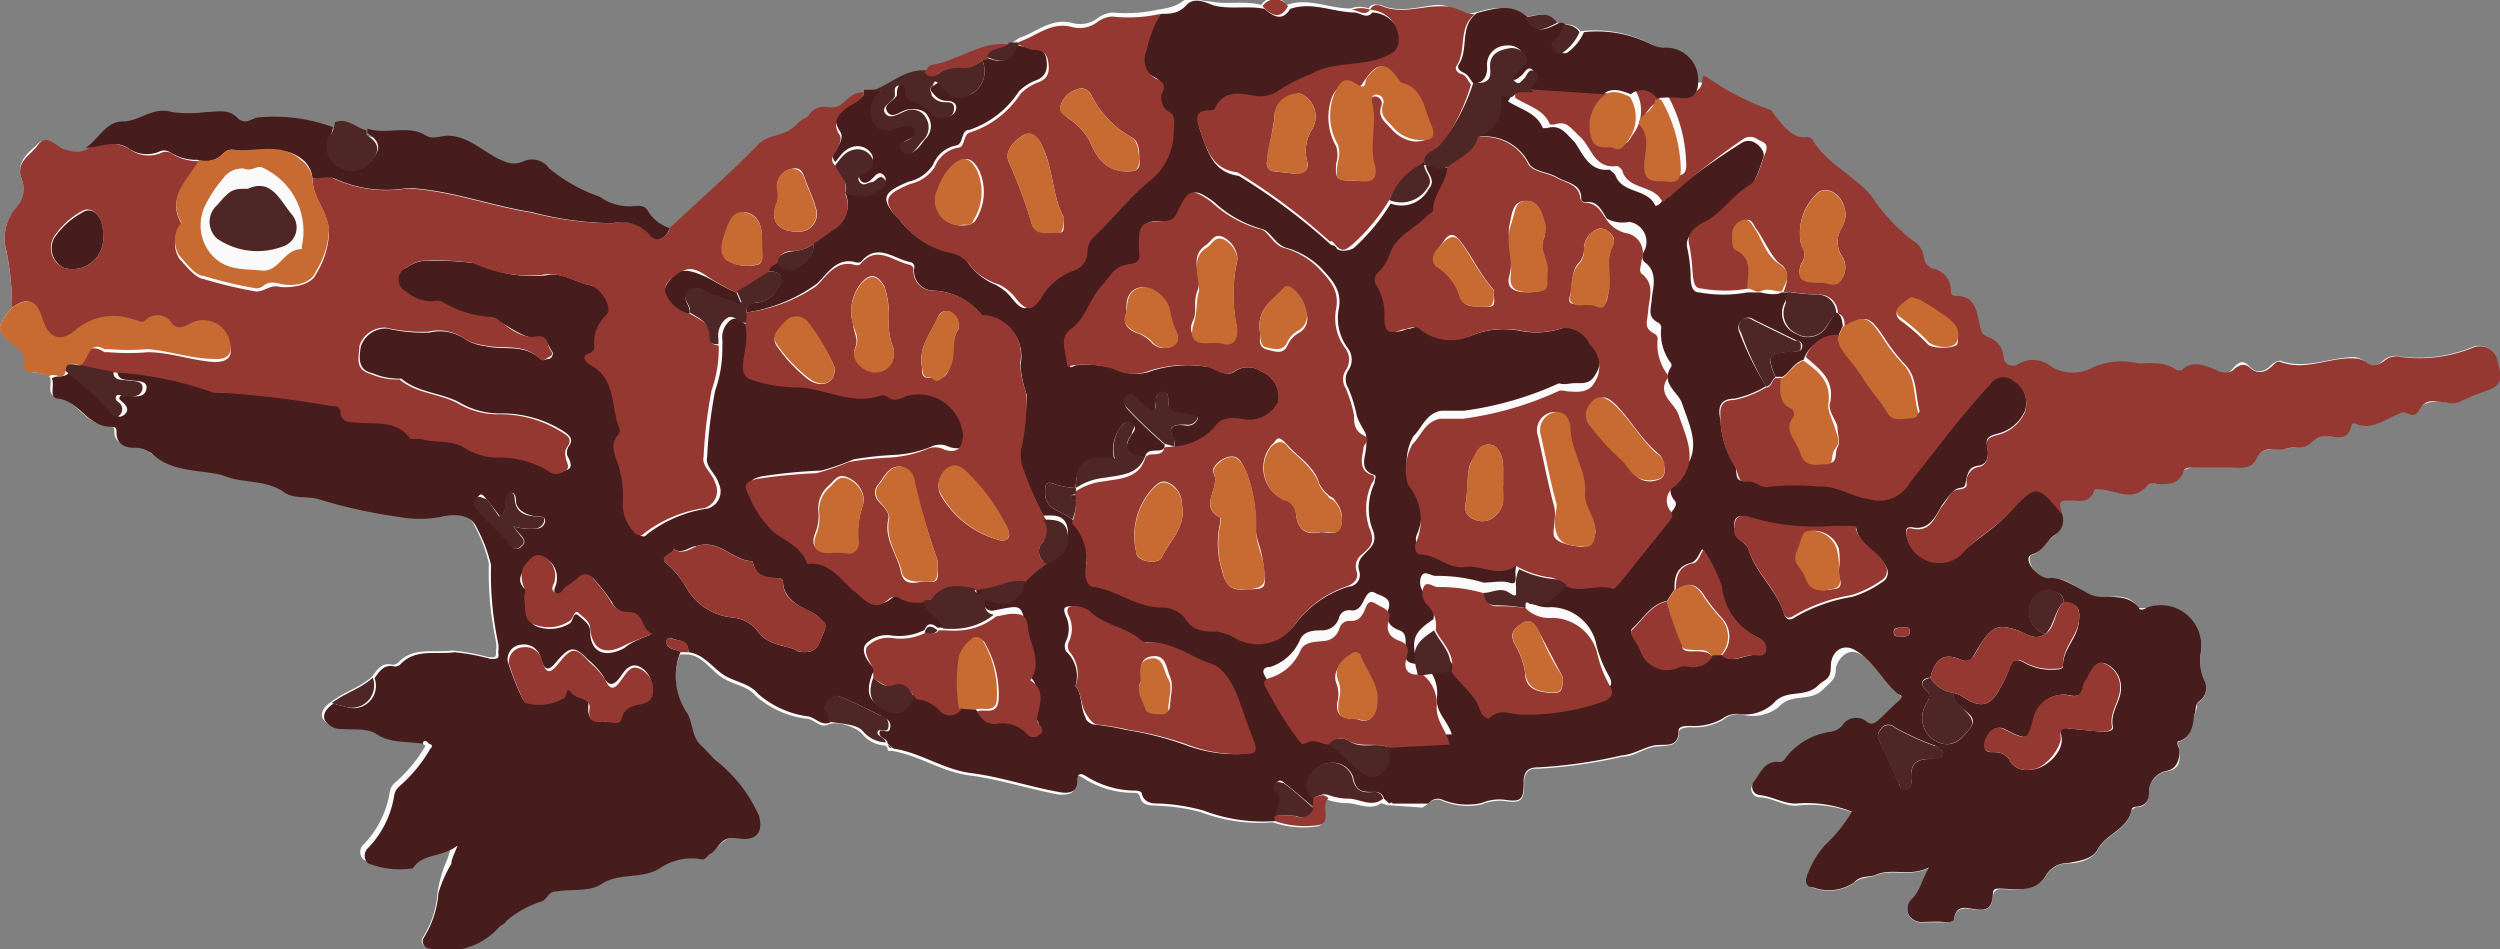 <svg xmlns="http://www.w3.org/2000/svg" width="56" height="21.26" viewBox="0 0 56 21.26"><rect x="0" y="0" width="56" height="21.26" fill="#808080" stroke="none"/><defs><style>.cls-1{fill:#fafafa;}.cls-2{fill:#471c1c;}.cls-3{fill:#953832;}.cls-4{fill:#c76b33;}.cls-5{fill:#4e2626;}</style></defs><g id="レイヤー_2" data-name="レイヤー 2"><g id="新規デザイン"><path class="cls-1" d="M22.61,1c-.64,0-1.13.41-1.72.51-.05,0-.09.1-.14.15-.49-.05-.82.34-1.25.46h-.14c-.19,0-.3.11-.43.21a.38.38,0,0,1-.35.12.42.42,0,0,0-.45.19c-.09.1-.22.15-.3.23s-.59.19-.8.39c-.65.65-1.35,1.26-2,1.89a.88.88,0,0,1-.52-.27c-.06-.06-.18-.13-.25-.11a1.13,1.13,0,0,1-.82-.2,3.67,3.67,0,0,1-1.14-.64.47.47,0,0,0-.59-.15.52.52,0,0,1-.4,0c-.44-.16-.78-.54-1.29-.58-.15,0-.33,0-.47,0-.42-.26-.89,0-1.32-.16-.24,0-.44-.3-.71-.14a3.76,3.76,0,0,0-1.66-.22c-.16,0-.33.14-.49,0s-.45-.13-.7-.12a2.87,2.87,0,0,1-.76,0c-.43-.13-.72.21-1.1.21s-.54.4-.83.59-.46,0-.67-.08S1,3.07.84,3.23.35,3.59.48,4a.6.6,0,0,1-.12.66,1.06,1.06,0,0,0-.21,1A6.43,6.43,0,0,1,.27,6.89c-.35.42-.36.5,0,.8.17.14.35.22.28.49,0,.1.1.15.19.16a.79.79,0,0,1,.37.1c.08.14-.09.41.16.45.47.08.65.66,1.17.63.07,0,.12.05.12.14,0,.25.2.31.38.33a.62.62,0,0,1,.4.12c.46.47,1.11.31,1.66.52s.93.07,1.33.37c.23.16.51.07.75.14a11.49,11.49,0,0,0,1.81.4,2.62,2.62,0,0,0,.93,0c.23-.06.66-.1.81.24a3.4,3.4,0,0,1,.32.84,7.36,7.36,0,0,0,.16,1.75.71.71,0,0,1,0,.21c0,.15,0,.15-.17.14a4.79,4.79,0,0,0-.81-.15c-.41.06-.87-.09-1.21.27a.17.17,0,0,1-.13.05c-.24-.06-.34.11-.45.26-.27.25-.64.35-.92.57-.13.09-.26.22-.19.38a.43.43,0,0,0,.39.19c.25,0,.57,0,.75.11.35.26.73.15,1.09.23l.08.06a3.26,3.26,0,0,1-.69.84.35.35,0,0,0-.12.21,2.17,2.17,0,0,1-.58,1.17.23.23,0,0,0,0,.35,1.93,1.93,0,0,0,1,.11c.25-.34.67-.23,1-.51-.08.21-.1.31-.14.41A2.83,2.83,0,0,0,9.8,20a2.16,2.16,0,0,1-.33,1c-.06.1,0,.2.14.24a1.57,1.57,0,0,0,1.53-.46c0-.07.13-.1.17-.15a2.24,2.24,0,0,1,.81-.45c.12-.05.14-.19.32-.22.34-.06.76,0,1-.16.42-.28.9-.1,1.32-.36a1.25,1.25,0,0,1,.94-.2c.07,0,.11-.09.16-.11.23-.09.33-.41.64-.36s.59-.13.48-.51A3.3,3.3,0,0,0,16,17l-.28-.26c-.24-.2-.2-.49-.32-.72a1.47,1.47,0,0,1-.17-1.36l.14,0c.35,0,.54.35.81.52s.56.18.75.41a2.12,2.12,0,0,0,1.14.51c.16,0,.29.22.48.13s.63.05.77.22a.71.71,0,0,0,.51.25l.05.05c0,.05,0,.08.09.07.61.09,1.11.47,1.75.55s1.35.31,2,.43c.21,0,.36,0,.36-.25s.11-.17.22-.1a2.08,2.08,0,0,0,1.08.31c.07,0,.13,0,.15.08.06.24.25.19.42.21a4.27,4.27,0,0,1,.94.14,3.71,3.71,0,0,0,1.62.23,2.1,2.1,0,0,0,1,.09c.29-.06,0-.44.21-.6a1.36,1.36,0,0,0,.44.08c.26,0,.53.18.78,0l.14.05h.07l.71.05S32,18,32,18a.25.25,0,0,1,.31-.06,1.49,1.49,0,0,0,.88.08,1.06,1.06,0,0,1,.49-.08c.4.06.46,0,.46-.39,0-.23.09-.35.31-.33a11,11,0,0,0,1.89-.27c.28,0,.51-.21.78-.23s.48,0,.49-.32c0-.09.16-.11.27-.11a1.29,1.29,0,0,0,.71-.16A.53.53,0,0,1,39,16a.94.94,0,0,0,.84-.16c.29-.33.71-.1,1-.4.14-.14.28-.22.28-.42s.23-.51.5-.39c.43.2.62.67,1,1,0,0,0,.12,0,.18s-.26.28-.41.39-.16.15-.28.06a.37.37,0,0,0-.56.09.41.41,0,0,1-.24.13A1.52,1.52,0,0,0,40,17c0,.06-.08.13-.16.12-.32,0-.42.23-.56.42a.19.19,0,0,0,.12.32c.28,0,.52.18.81.19a2.75,2.75,0,0,1,1.27.14,3.29,3.29,0,0,1-.57.72,1.93,1.93,0,0,0-.41.65c-.07.14-.09.3.12.33a1,1,0,0,0,.92-.12c.15-.13.32-.1.47-.16.37-.16.77.05,1.2-.17-.17.28-.2.53-.39.71a.3.3,0,0,0-.06.36.33.33,0,0,0,.33.15c.14,0,.28,0,.42,0s.24,0,.26-.07c.06-.33.31-.23.49-.21s.35,0,.37-.24.12-.23.31-.22.7.05.9-.32a.58.58,0,0,1,.49-.26c.24,0,.54-.09.65-.29.19-.37.68-.45.77-.9,0,0,.07-.07.11-.07.22,0,.26-.16.28-.34a.48.48,0,0,1,.38-.46c.32-.05.31-.23.3-.45s-.11-.18,0-.22c.31-.11.24-.4.34-.61s0-.21.1-.28a.36.36,0,0,0,.11-.48,1.11,1.11,0,0,1-.07-.62.91.91,0,0,0-1.21-1c-.08,0-.14,0-.18,0-.19-.29-.47-.27-.76-.24a.71.71,0,0,1-.45-.12c-.25-.13-.45-.34-.79-.3s-.55-.49-.39-.53.32-.29.48-.42a.39.39,0,0,0,.15-.49c0-.11-.11-.3.1-.32s.52.11.63-.25H47c.38,0,.78.32,1.11-.12a.24.24,0,0,1,.17,0c.25,0,.5,0,.61-.28,0,0,.17-.09.26-.09l.77,0c.22,0,.51,0,.6-.19s.3-.22.49-.21.35-.05.48-.05.37-.26.57-.25.53.13.6-.27a.11.11,0,0,1,.09,0c.39.15.68-.13,1-.24.15-.06.35.06.43-.09s.37-.18.58-.16a.44.44,0,0,0,.3,0,5.09,5.09,0,0,1,.6-.25c.33-.11.39-.24.27-.64a.4.4,0,0,0-.56-.33,3.17,3.17,0,0,1-1.58.21.42.42,0,0,0-.42.1c-.12.1-.26.17-.41,0A.42.42,0,0,0,52.74,8c-.56,0-1.09.29-1.66.08-.09,0-.17.06-.24.13s-.27.2-.45,0-.28-.05-.4.07a.38.38,0,0,1-.47.08c-.25-.1-.5-.23-.75,0a.17.17,0,0,1-.14,0c-.25-.19-.57-.1-.84-.14a1.62,1.62,0,0,0-1,.08.94.94,0,0,1-.94,0,.64.64,0,0,0-.76-.06c-.11.08-.28,0-.32-.17a.51.51,0,0,0-.29-.42c-.2-.07-.22-.2-.26-.37s-.12-.58-.5-.57c-.1,0-.11-.06-.13-.14a.49.49,0,0,0-.4-.47A.32.32,0,0,1,43,5.89a.48.48,0,0,0-.24-.36,4.06,4.06,0,0,1-.93-1c-.4-.47-1-.72-1.32-1.26a.17.17,0,0,0-.12-.06c-.35.06-.48-.24-.67-.42s-.12-.17-.19-.2a5.92,5.92,0,0,1-1.41-.74H38a.72.72,0,0,0-.77-.74A.68.68,0,0,1,37,1a2.7,2.7,0,0,0-1.6-.3A.35.35,0,0,0,35,.57c0-.06-.09-.06-.15-.06-.2-.29-.46-.16-.71-.12-.35-.33-.74-.2-1.13-.1s-.47-.18-.78-.18-.87.21-1.3,0c-.1,0-.21-.05-.27.08h0a.58.58,0,0,0-.41,0c-.48,0-.94-.25-1.43-.08a.34.34,0,0,0-.57,0c-.38-.1-.77,0-1.15-.08-.2,0-.45-.12-.61,0s-.37.16-.57.19a3.3,3.3,0,0,1-1,.06.63.63,0,0,0-.35.14.66.66,0,0,1-.53.1c-.48-.14-.81.2-1.21.33Z"/><path class="cls-2" d="M15.24,14.61A1.47,1.47,0,0,0,15.41,16c.12.23.08.52.32.72L16,17a3.3,3.3,0,0,1,1,1.27c.11.38-.07.58-.48.51s-.41.27-.64.36c0,0-.09.13-.16.11a1.25,1.25,0,0,0-.94.2c-.42.26-.9.08-1.32.36-.25.17-.67.1-1,.16-.18,0-.2.17-.32.22a2.24,2.24,0,0,0-.81.45c0,.05-.12.08-.17.15a1.57,1.57,0,0,1-1.53.46c-.12,0-.2-.14-.14-.24a2.16,2.16,0,0,0,.33-1,2.83,2.83,0,0,1,.29-.66c0-.1.06-.2.14-.41-.37.28-.79.17-1,.51a1.93,1.93,0,0,1-1-.11.23.23,0,0,1,0-.35,2.17,2.17,0,0,0,.58-1.17.35.35,0,0,1,.12-.21,3.26,3.26,0,0,0,.69-.84s.08-.06,0-.1-.1,0-.13,0c-.36-.08-.74,0-1.09-.23-.18-.13-.5-.09-.75-.11a.43.43,0,0,1-.39-.19c-.07-.16.06-.29.19-.38l.3.08a.5.5,0,0,0,.62-.65c.11-.15.21-.32.45-.26a.17.17,0,0,0,.13-.05c.34-.36.8-.21,1.21-.27a4.79,4.79,0,0,1,.81.15c.14,0,.2,0,.17-.14a.71.71,0,0,0,0-.21,7.36,7.36,0,0,1-.16-1.75,3.4,3.4,0,0,0-.32-.84c-.15-.34-.58-.3-.81-.24a2.62,2.62,0,0,1-.93,0,11.49,11.49,0,0,1-1.81-.4c-.24-.07-.52,0-.75-.14-.4-.3-.92-.21-1.33-.37s-1.2-.05-1.66-.52a.62.62,0,0,0-.4-.12c-.18,0-.38-.08-.38-.33,0-.09,0-.14-.12-.14-.52,0-.7-.55-1.17-.63-.25,0-.08-.31-.16-.45.11-.09.28,0,.38-.13a7.94,7.94,0,0,1,1,.87c.07.08.12.16.23.08s.1-.17,0-.27-.13-.08-.06-.18l.16,0c.17.05.38.05.41-.14s-.2-.17-.34-.19-.29,0-.31-.19a7.84,7.84,0,0,1,2.29.46s.14,0,.21,0a22.55,22.55,0,0,1,2.3.28c.1,0,.21,0,.24.16s.18.18.32.21c.43.06.92-.08,1.24.37,0,0,.16,0,.24,0,.34.11.74,0,1,.22a1.45,1.45,0,0,0,.66.2,2.2,2.2,0,0,1,1.18.29c.13.11.27.05.4,0s.06-.2,0-.31a.26.26,0,0,1,.05-.24c.08-.13,0-.21-.09-.28a2.58,2.58,0,0,0-1.47-.43,1.75,1.75,0,0,1-.88-.23c-.42-.24-.94-.22-1.33-.55,0,0-.07,0-.1,0a1.42,1.42,0,0,1-.54-.12C8,8.29,8.05,8,8.08,7.77a.59.59,0,0,1,.6-.41,3.51,3.51,0,0,0,.94.09,1,1,0,0,1,.82.16,1,1,0,0,0,.42.14c.41.11.88-.06,1.24.29.06.06.13,0,.19,0s.13-.11.07-.18-.13-.34-.34-.3-.49-.16-.72-.29-.15-.14-.27-.15A2.38,2.38,0,0,1,9.9,6.78a.28.28,0,0,0-.18,0,.9.9,0,0,1-.61-.22A.29.29,0,0,1,9.1,6a.82.82,0,0,1,.57-.16,6.91,6.91,0,0,1,1,.06,3,3,0,0,0,1.55.27c.37-.1.7.18,1.06.23s.53.51.39.66a.83.83,0,0,0-.28.69.15.15,0,0,1-.1.17c-.28.08-.06.24,0,.26.59.3.47.92.65,1.39a.17.17,0,0,1,0,.17c-.27.23-.11.48,0,.72a2.32,2.32,0,0,1,.09.79.94.94,0,0,0,.3.73s.1.08.15,0a2.89,2.89,0,0,1,1.38-.59.4.4,0,0,0,.24-.56c-.06-.22-.31-.38-.26-.59a10.63,10.63,0,0,1,.18-1.49,2.83,2.83,0,0,0,.16-1,.66.66,0,0,0,0-.14.49.49,0,0,1,.15-.41c.2-.19.31.13.48.06.07.3-.08.6-.06.91s.07.24.26.3a3.27,3.27,0,0,0,1,.15c.59,0,1.15.38,1.77.2a.22.22,0,0,1,.19,0c.15.12.27.07.42,0a1,1,0,0,1,1.29.85c0,.29-.11.44-.42.34a.45.45,0,0,0-.41,0,2.57,2.57,0,0,1-.82.18,7.23,7.23,0,0,0-.91.1,5.55,5.55,0,0,1-.72.25,11.92,11.92,0,0,0-1.34.13c-.27.07-.3.13-.17.38a2.33,2.33,0,0,0,.55.81c.27.21.63.33.75.71l.06,0c.49,0,.7.38,1,.62s.43.49.77.17a.2.2,0,0,1,.27,0,.82.82,0,0,0,.51.07c0,.3.38.36.43.63H21c-.12-.1-.22-.12-.29.05a1.25,1.25,0,0,1-.77.12.66.66,0,0,0-.54.19c-.12.14,0,.35.13.5s0,.13,0,.2c-.14.39-.07.6.27.74s.48.05.65-.3a.83.83,0,0,1,.52.25.31.31,0,0,0,.48,0l.35,0c.1.14.19.29.41.28a.75.75,0,0,1,.73.24.19.19,0,0,0,.26,0c.11-.07.07-.15,0-.24a.15.15,0,0,1-.05-.12c0-.3.22-.63-.15-.86.28-.41,0-.77-.05-1.16s-.15-.37-.41-.33l-.31.06c-.17,0-.21-.14-.2-.31.43.22.85.06.9-.41a2.23,2.23,0,0,1,.5-.42c.3-.12.53-.3.49-.66s-.3-.34-.55-.33a7.52,7.52,0,0,1-.48-1.09.9.9,0,0,1-.06-.43A4.88,4.88,0,0,0,23,8.84a2.23,2.23,0,0,1-.14-.67.9.9,0,0,0-.76-1.08s-.08,0-.09,0a1.45,1.45,0,0,0-1.09-.58A.44.44,0,0,1,20.48,6a.11.11,0,0,0-.09-.13c-.37-.07-.74-.45-1.11,0a.19.19,0,0,1-.13,0c-.43-.11-.64.3-.86.49A3.58,3.58,0,0,1,16.72,7c0-.14.05-.21.2-.22a.59.59,0,0,0,.49-.31c.14-.22.13-.39-.19-.39,0-.14.12-.17.2-.22a.3.3,0,0,0,.43.12c.19-.11.41-.24.36-.54a3.47,3.47,0,0,0,.42-.3.62.62,0,0,0,.3-.83c.26,0,.53.15.75-.1.08-.08.23-.16.12-.28s-.19,0-.27.08-.2.14-.27,0,.07-.15.13-.2.22-.2.14-.35a.37.37,0,0,0-.43-.17c-.19.05-.28.21-.39.34-.12-.14,0-.24.06-.34s.12-.23.05-.34c-.24-.37,0-.52.29-.67s.22-.13.25-.27h.41a.56.56,0,0,0-.16.7c.16.28.41.18.65.09.09,0,.23-.06.27.08s-.07.19-.17.24-.22.08-.12.22.2.09.3,0,.13-.17.2-.24a.4.4,0,0,0,.05-.49c-.08-.16-.26-.18-.44-.16s-.35.23-.47.06.14-.24.21-.37l0,0c0-.09,0-.25.12-.26s.07.16.12.24.08.12.12.12a.71.71,0,0,1,.46.29.31.31,0,0,0,.3.08c.11,0,.21-.09.21-.2s-.1-.15-.2-.15a.36.36,0,0,1-.3-.15c-.05-.06-.14-.12,0-.2s.14-.09.21,0,.4.35.67.17A.58.58,0,0,0,22,1.35l.07-.07c.39.16.53.1.71-.27a1.88,1.88,0,0,0,.31.06c.2,0,.32.06.35.26s0,.37-.21.46a1.1,1.1,0,0,0-.41.26,2.11,2.11,0,0,1-1.11.86c-.2,0-.11.32-.3.35a.7.7,0,0,0-.51.43.88.88,0,0,1-.55.38c-.52.22-.7.35-.2.85a1.83,1.83,0,0,0,1.13.7.75.75,0,0,1,.45.33,1.4,1.4,0,0,0,.55.42,1.08,1.08,0,0,1,.4.33c.22.27.34.27.54,0A1.39,1.39,0,0,1,24,6.07a.44.44,0,0,0,.33-.42.48.48,0,0,1,.12-.32c.43-.4.8-.88,1.24-1.25a1.4,1.4,0,0,0,.57-1.15c0-.15.05-.32-.08-.41A.36.36,0,0,1,26,2c.05-.11,0-.2-.14-.27a.47.47,0,0,1-.23-.62A2.76,2.76,0,0,1,26,.31c.2,0,.4,0,.57-.19s.41-.08.61,0c.38.1.77,0,1.15.08.2.18.4.28.57,0,.49-.17.95.07,1.43.08.14,0,.28.16.41,0h0a.67.67,0,0,1,.64.71.33.33,0,0,1-.21.29c-.55.3-1.2.12-1.76.44a4.31,4.31,0,0,0-.68.34.72.72,0,0,1-.62.16c-.31-.05-.66-.13-.86.27,0,0-.1.06-.15.06-.29,0-.28.18-.21.39.16.44.27.92.86,1,0,0,0,0,0,0a13.62,13.62,0,0,1,2.07,1.55s.09,0,.12.07.23.08.38,0a4.37,4.37,0,0,0,.83-1A.69.69,0,0,0,32,4.24c.19-.22-.05-.36-.06-.54.19,0,.39.14.58,0,0,.37-.29.65-.32,1,0,0-.09.07-.12.11-.27.3-.68.43-.84.84a1,1,0,0,1-.29.46.23.23,0,0,0,0,.3,1.26,1.26,0,0,1,.16.71c0,.31.11.37.41.25.13,0,.27-.13.39,0A1.1,1.1,0,0,0,33,7.5a1.92,1.92,0,0,1,1.05-.09A1.84,1.84,0,0,0,35,7.35a.61.61,0,0,1,.63.19.66.66,0,0,1,.1.86c-.14.25-.35.16-.55.19s-.2,0-.27,0a7.47,7.47,0,0,1-2.12.61c-.18,0-.34,0-.51,0-.35.07-.42.38-.62.57a1.16,1.16,0,0,0-.1.91,1.24,1.24,0,0,1,.18,1.29c-.06.13,0,.26.09.27.37,0,.65.29,1,.28s.73.27,1.11,0c0,0,0,0,.08,0a.71.71,0,0,0-.07.4c0,.1,0,.18-.15.13s-.38,0-.57,0a3.55,3.55,0,0,0-1.07-.15c-.11,0-.25-.13-.32,0a.36.36,0,0,0,.1.42.65.65,0,0,1,.17.55c-.45.3-.51.45-.36,1q-.33,0-.27-.3c0-.18.05-.39-.13-.45s-.34-.2-.25-.47-.16-.29-.3-.37-.21.09-.26.19-.13.23-.29.2a.23.23,0,0,0-.26.18.39.39,0,0,1-.37.27c-.16,0-.39,0-.49.19a1.09,1.09,0,0,1-.68.63c-.15,0-.19.09-.11.21a8,8,0,0,0,.73,1.18c.07.06.12.11.21.06s.32,0,.48.05.38.34.56.52.54.28.75-.11a.8.8,0,0,0,0-.34c.45,0,.9-.05,1.39-.06,0,0,0,0,0,0s0,0,0,0l.06,0s0,0,0,0c-.09-.31-.38-.5-.33-.85a.85.85,0,0,0-.29-.72l.58-.08c.2.31.54.51.65.89,0,.07.15.21.21.15.24-.23.48-.07.73-.07a5.24,5.24,0,0,0,1.83-.3c.19-.06.24-.15.14-.33a2.63,2.63,0,0,1-.3-.78,1.06,1.06,0,0,0-1-.76.74.74,0,0,1-.6-.22c0-.06,0-.18.08-.15.41.11.62-.17.84-.41.36.27.77,0,1.15.12,0,0,.1-.06.13-.1l1.11-1.38c.06-.07.13-.17.06-.25a.37.37,0,0,1,.08-.56c.59-.52.26-1.09.09-1.61-.09-.27-.5-.45-.24-.83,0,0,0,0,0-.06a1.12,1.12,0,0,1-.23-.79.13.13,0,0,0-.08-.14c-.24-.13-.14-.32-.13-.52s.16-.59-.15-.82c-.1-.08-.06-.19,0-.3a.45.45,0,0,0-.36-.61A.73.73,0,0,1,36,4.9c-.12-.16-.2-.42-.49-.37,0,0-.09,0-.09-.09,0-.33-.32-.34-.54-.47s-.52-.12-.63-.31a1.11,1.11,0,0,0-1.18-.59.78.78,0,0,0,.43-.8c0-.28.16-.13.28-.13s0,.11,0,.13c.27.18.64.25.78.6,0,0,.06,0,.09,0,.29-.09.42.11.59.28s.31.71.81.65c0,0,.12.08.14.14.16.4.7.28.88.65,0,.05.11,0,.16-.09A15.7,15.7,0,0,1,39,3.21a.28.28,0,0,1,.33,0c.11.07.21.22.17.32s-.18.6-.34.7c-.36.23-.57.62-1,.82-.18.09-.44.24-.36.53a3.57,3.57,0,0,1,.07.56c0,.16,0,.41.19.41a3,3,0,0,0,1.08,0l.2,0s.06,0,.09,0,.32.09.48,0h.15c0,.08-.06.17-.1.26a.5.5,0,0,0,.28.67.49.49,0,0,0,.68-.17A2.92,2.92,0,0,1,41.13,7c.13.06.13.19.15.3l-.12.26a.74.74,0,0,0-.76.5c-.21.06-.3.27-.47.38h-.16c-.19-.47-.17-.51.34-.57a.18.18,0,0,0,.1,0c.07,0,.15,0,.16-.11s-.08-.11-.14-.14l-.94-.46a.21.21,0,0,0-.26,0,.23.23,0,0,0-.07.28,6.81,6.81,0,0,0,.6,1.21,2.39,2.39,0,0,1-.71.28c-.38,0-.36.28-.31.48a2.06,2.06,0,0,0,.31,1c.1.11-.05.41.26.35s.33.17.54.11a5.77,5.77,0,0,1,1.1,0c.38,0,.72.23,1.11.28a.79.79,0,0,0,.93-.38c.59-.74,1.15-1.5,1.8-2.2a.35.35,0,0,1,.52-.06.6.6,0,0,1,.25.69.91.91,0,0,1-.64.52c-.25.07-.23.14-.2.32s0,.36-.2.39-.23.13-.27.28,0,.2-.15.22-.27.22-.38.36-.25.62-.69.52c-.09,0-.15,0-.13.15a.75.75,0,0,0,1.22.45c.35-.36.8-.57,1.14-1,.55-.6.59-.57,1.11.06A.39.39,0,0,1,46,12c-.16.13-.23.34-.48.42s.13.56.39.53.54.17.79.3a.71.71,0,0,0,.45.12c.29,0,.57,0,.76.24,0,.06.1.06.18,0a.91.91,0,0,1,1.21,1,1.11,1.11,0,0,0,.07.62.36.36,0,0,1-.11.48c-.1.07-.06.19-.1.28s0,.5-.34.61c-.11,0,0,.14,0,.22s0,.4-.3.45a.48.48,0,0,0-.38.46c0,.18-.06.32-.28.34,0,0-.11,0-.11.07-.09.45-.58.53-.77.9-.11.2-.41.25-.65.29a.58.58,0,0,0-.49.26c-.2.37-.56.34-.9.32s-.28,0-.31.22-.15.27-.37.24-.43-.12-.49.21c0,.09-.16.08-.26.07s-.28,0-.42,0a.33.33,0,0,1-.33-.15.3.3,0,0,1,.06-.36c.19-.18.22-.43.39-.71-.43.22-.83,0-1.2.17-.15.06-.32,0-.47.16a1,1,0,0,1-.92.12c-.21,0-.19-.19-.12-.33a1.93,1.93,0,0,1,.41-.65,3.29,3.29,0,0,0,.57-.72A2.75,2.75,0,0,0,40.23,18c-.29,0-.53-.16-.81-.19a.19.19,0,0,1-.12-.32c.14-.19.24-.46.56-.42.08,0,.12-.06.16-.12a1.52,1.52,0,0,1,1-.56.41.41,0,0,0,.24-.13.37.37,0,0,1,.56-.09c.12.09.21,0,.28-.06s.26-.26.41-.39.07-.14,0-.18c-.35-.29-.54-.76-1-1-.27-.12-.5.08-.5.39s-.14.28-.28.42c-.3.3-.72.07-1,.4A.94.94,0,0,1,39,16a.53.53,0,0,0-.42.1,1.29,1.29,0,0,1-.71.16c-.11,0-.27,0-.27.11,0,.37-.25.3-.49.32s-.5.21-.78.23a11,11,0,0,1-1.89.27c-.22,0-.31.1-.31.33,0,.41-.06.45-.46.39a1.06,1.06,0,0,0-.49.08,1.49,1.49,0,0,1-.88-.08A.25.25,0,0,0,32,18L31.9,18,31.19,18s0-.05-.07,0L31,17.89a.19.19,0,0,0-.21-.15c-.27,0-.42,0-.48-.34a.48.48,0,0,0-.51-.31.55.55,0,0,0-.47.33.32.32,0,0,0,.11.46v.22c-.22-.19-.44-.38-.67-.56-.05-.05-.11-.09-.18,0a.12.12,0,0,0,0,.19c.23.18,0,.37,0,.55v.11a3.71,3.71,0,0,1-1.62-.23A4.27,4.27,0,0,0,26,18c-.17,0-.36,0-.42-.21,0-.06-.08-.08-.15-.08a2.08,2.08,0,0,1-1.08-.31c-.11-.07-.22-.12-.22.1s-.15.28-.36.25c-.69-.12-1.36-.35-2-.43s-1.14-.46-1.75-.55l-.09-.07-.05-.05c0-.12-.19-.11-.18-.24s.21.07.24-.1-.09-.21-.18-.26c-.31-.16-.61-.31-.93-.44-.15-.07-.38.13-.33.28s.12.17.1.29c-.19.09-.32-.09-.48-.13a2.12,2.12,0,0,1-1.14-.51c-.19-.23-.5-.26-.75-.41s-.46-.48-.81-.52c0-.29-.22-.24-.37-.31a.08.08,0,0,0-.12.08c0,.18.22.15.32.23Zm8.86-3.68a1.77,1.77,0,0,1-.46-.08c-.22-.09-.23,0-.23.19,0,.41.41.4.61.6a1.15,1.15,0,0,1,.31,1c0,.11,0,.4.2.43.53.08.94.5,1.51.46a.67.67,0,0,1,.5.22c.19.29.46.29.73.32a1.12,1.12,0,0,1,.4.14A1,1,0,0,0,29,14a2.36,2.36,0,0,1,1.21-.86c.15,0,.31-.16.23-.37a.33.33,0,0,1,.09-.32c.15-.18.36-.27.2-.63a1.35,1.35,0,0,1,.06-1c0-.07.05-.16,0-.18-.35-.11-.21-.38-.19-.6s0-.23,0-.29-.17-.28-.21-.45a3.09,3.09,0,0,0-.19-.61.37.37,0,0,1,0-.39.42.42,0,0,0,0-.49,1.12,1.12,0,0,1-.21-.9c.08-.43-.18-.67-.41-.92a1.79,1.79,0,0,0-.77-.44c-.24-.07-.37-.39-.54-.42a2.62,2.62,0,0,1-1.08-.61c-.42-.3-.5-.3-.73.17-.07.15-.12.26-.32.26-.51,0-.53,0-.57.57,0,.17,0,.38-.22.4s-.44.3-.63.5-.33.7-.66.94-.13.54-.1.82c0,.1.1,0,.17,0a2.29,2.29,0,0,1,.86.08,1,1,0,0,0,.72.08A2.64,2.64,0,0,1,27,8.21c.22,0,.44.27.66.11a.51.51,0,0,1,.59,0,.62.62,0,0,1,.39.68.74.74,0,0,1-.72.42c-.23-.05-.51-.08-.66.11a1.31,1.31,0,0,1-.95.49c0-.05,0-.11,0-.14-.16-.28-.09-.39.24-.35a.24.24,0,0,0,.29-.19,4.15,4.15,0,0,0-.43-.09c-.16,0-.24-.05-.24-.22s0-.24-.14-.24-.13.13-.14.24,0,.15-.06.18-.12,0-.17-.09l-.18-.17c-.07-.07-.13-.16-.23-.07s-.06.2,0,.28a10.58,10.58,0,0,0,.84.8c0,.26-.39,0-.44.28-.41,0-.51-.19-.31-.49.06-.09.15-.17,0-.25s-.18,0-.26.1a.84.84,0,0,0-.12.69c-.64-.09-.84.06-.87.66Zm14.26,3.74h.21c.24.21.49,0,.74,0,.09,0,.2,0,.22-.12a.24.24,0,0,0-.14-.26,1.45,1.45,0,0,1-.85-1.17,3.49,3.49,0,0,0-.41-.82c-.09.13-.12.27-.26.31-.31.08-.37.31-.36.59l-.17.26c-.36.07-.53.4-.78.62-.09.08.12.3.18.46a.63.63,0,0,0,.89.37.5.5,0,0,1,.21,0A.51.51,0,0,0,38.36,14.67Zm7.46-.47c-.23.16-.43,0-.62-.08-.4-.13-.54-.11-.79.24-.08.12-.15.24-.22.36s-.13.11-.24.07c-.39-.18-.59-.06-.71.39-.16,0-.26.12-.11.26s.07.23,0,.36a.59.59,0,0,0,.39.86c.29.06.46-.15.61-.35s0-.3-.14-.42-.25-.19-.24-.37a.62.62,0,0,1,.19.07c.42.29.65.24.87-.19A2.6,2.6,0,0,0,45,15c.06-.19.13-.28.35-.15A1.18,1.18,0,0,0,46,15c.08,0,.21,0,.21-.08,0-.37.3-.6.35-.94s0-.46-.33-.48c0-.21-.19-.26-.35-.27a.37.37,0,0,0-.37.23A.52.52,0,0,0,45.82,14.2ZM24.09,15.37c.16.18.1.47.23.71,0,.07.13.15.19.15a5.54,5.54,0,0,1,.71.12,7.18,7.18,0,0,1,1.31.33,3.21,3.21,0,0,0,1.29.21c.21,0,.26-.12.19-.31s-.22-.61-.33-.91-.33-.71-.61-.8c-.49-.15-.92-.53-1.47-.48a.28.28,0,0,1-.13-.07c-.34-.28-.82-.32-1.14-.64a.63.63,0,0,0-.27-.1c-.19,0-.28,0-.18.23a.66.66,0,0,1,0,.55.24.24,0,0,0,0,.23A.76.76,0,0,1,24.09,15.37Zm-6.22-.78c.47.09.47-.2.57-.4s0-.28-.16-.41-.74-.27-.74-.76a.12.12,0,0,0-.07-.07c-.27,0-.55,0-.61-.38-.44,0-.74-.5-1.25-.34-.15,0-.33.2-.52.07,0,.12-.35.16-.16.32a2.1,2.1,0,0,1,.46.57,1.33,1.33,0,0,0,1,.64.8.8,0,0,1,.59.32C17.24,14.5,17.67,14.44,17.87,14.59Zm21-2.76c-.06.26.25.29.3.48.16.54.63.9.79,1.43.05.14.12.18.26.08a3.72,3.72,0,0,1,1.27-.45,2.33,2.33,0,0,0,.67-.33.24.24,0,0,0,.09-.34c-.15-.34-.61-.46-.67-.88,0,0-.1,0-.16,0h-.35a5.13,5.13,0,0,1-1.83-.19C39,11.53,38.82,11.51,38.85,11.83ZM13.56,16.17c.17,0,.3,0,.34-.15s.17-.25.36-.29.35-.07.34-.32a.51.51,0,0,0-.26-.47c-.21-.11-.34.07-.43.2s-.25.33-.4,0a1.86,1.86,0,0,0-.33-.36c-.31-.31-.4-.31-.68,0-.16.2-.29.33-.39-.05a.38.38,0,0,0-.43-.29.33.33,0,0,0-.31.36,5.56,5.56,0,0,0,.35.88l0,0a1.1,1.1,0,0,0,.9-.11s.09-.21.15-.11.45.1.41.33C13.14,16.24,13.41,16.14,13.56,16.17Zm31.92,1.07c.34,0,.75-.4.7-.72s0-.21.19-.2l.7.07c.11,0,.28,0,.26-.11-.07-.33.19-.57.18-.87a.57.57,0,0,0-.36-.55c-.21-.07-.3.18-.39.34a.55.55,0,0,0-.08.15c0,.19-.11.28-.34.22a.68.68,0,0,0-.77.5c-.14.52-.14.52-.63.28a.26.26,0,0,0-.3,0,.49.49,0,0,0-.18.37c0,.16.15.12.25.13A.37.37,0,0,1,45,17,.43.43,0,0,0,45.48,17.24Zm-30.86-3c-.28-.11-.18-.5-.5-.49a.44.44,0,0,1-.41-.26,4.5,4.5,0,0,0-.39-.5.21.21,0,0,0-.34,0,2.27,2.27,0,0,1-.25.18c-.09.06-.14.2-.26.14s0-.19,0-.29a.5.5,0,0,0-.24-.51c-.21-.11-.32.07-.44.2s-.24.32,0,.51,0,.2,0,.29,0,.44.25.53a.85.85,0,0,0,.73-.08c.07-.05.07-.28.19-.17s.25.18.26.35c0,.47.32.61.76.38C14.16,14.37,14.36,14.3,14.62,14.2ZM43.27,17c.1,0,.2,0,.23-.1s-.08-.16-.16-.2a6.07,6.07,0,0,1-.9-.41.2.2,0,0,0-.28,0c-.07.09-.13.15-.07.28.15.32.3.65.46,1,0,.07.08.13.16.11s.11-.1.1-.2C42.79,17.12,42.9,17,43.27,17ZM11.5,11.79a1.3,1.3,0,0,0,.53.05c.1,0,.19-.09.18-.19s-.12-.07-.19-.08-.4-.06-.46-.31c0-.07,0-.23-.11-.22s-.11.15-.12.26,0,.16-.13.27c-.1-.13-.2-.27-.31-.4s-.13-.12-.21,0a.15.15,0,0,0,0,.22c.23.31.57.52.78.85a.14.14,0,0,0,.22,0c.11-.08.06-.16,0-.24A2.48,2.48,0,0,1,11.5,11.79Zm31.09,2.47c.09,0,.19,0,.19-.12s-.11-.08-.19-.08-.18,0-.17.11S42.52,14.25,42.59,14.26Z"/><path class="cls-3" d="M18.93,4.34a.62.62,0,0,1-.3.83,3.47,3.47,0,0,1-.42.3.84.84,0,0,1-.38.15c-.16,0-.36,0-.41.27-.08.05-.2.08-.2.22l-.72.45A5.12,5.12,0,0,1,16,6.29c-.22-.12-.46-.39-.76-.19s-.38.29-.31.47a.77.77,0,0,0,.53.46c.21.13.48.21.44.55,0,.11.1.15.2.16a2.83,2.83,0,0,1-.16,1,10.63,10.63,0,0,0-.18,1.49c-.05.21.2.37.26.59a.4.4,0,0,1-.24.56,2.89,2.89,0,0,0-1.38.59c-.05.05-.1,0-.15,0a.94.94,0,0,1-.3-.73,2.32,2.32,0,0,0-.09-.79c-.07-.24-.23-.49,0-.72a.17.17,0,0,0,0-.17c-.18-.47-.06-1.09-.65-1.39,0,0-.27-.18,0-.26a.15.15,0,0,0,.1-.17.83.83,0,0,1,.28-.69c.14-.15-.13-.62-.39-.66s-.69-.33-1.06-.23a3,3,0,0,1-1.55-.27,6.91,6.91,0,0,0-1-.06A.82.82,0,0,0,9.1,6a.29.29,0,0,0,0,.53.9.9,0,0,0,.61.22.28.28,0,0,1,.18,0A2.38,2.38,0,0,0,11,7.1c.12,0,.18.09.27.15s.41.34.72.29.25.18.34.3,0,.13-.07.18-.13.08-.19,0c-.36-.35-.83-.18-1.24-.29a1,1,0,0,1-.42-.14,1,1,0,0,0-.82-.16,3.51,3.51,0,0,1-.94-.09.59.59,0,0,0-.6.41c0,.24-.13.52.26.63a1.42,1.42,0,0,0,.54.12s.08,0,.1,0c.39.33.91.31,1.33.55a1.75,1.75,0,0,0,.88.23,2.58,2.58,0,0,1,1.47.43c.12.07.17.15.09.28a.26.26,0,0,0-.05.24c0,.11.12.23,0,.31s-.27.12-.4,0a2.2,2.2,0,0,0-1.18-.29,1.45,1.45,0,0,1-.66-.2c-.31-.22-.71-.11-1-.22-.08,0-.2,0-.24,0-.32-.45-.81-.31-1.24-.37-.14,0-.29,0-.32-.21s-.14-.13-.24-.16A22.55,22.55,0,0,0,5,8.8c-.07,0-.16,0-.21,0a7.84,7.84,0,0,0-2.29-.46l-.72-.15c.13-.2.18-.55.56-.3,0,0,.07,0,.1,0a5.06,5.06,0,0,0,.87,0c.5,0,1,.19,1.49.22.28,0,.42-.1.35-.38a.61.61,0,0,0-.88-.42c-.16,0-.29.11-.42,0a.38.38,0,0,0-.58-.08c-.09.07-.18,0-.27,0a1.3,1.3,0,0,0-1.32.21c-.39.34-.61.26-.77-.24S.63,6.65.27,6.89A6.43,6.43,0,0,0,.15,5.65a1.06,1.06,0,0,1,.21-1A.6.6,0,0,0,.48,4c-.13-.38.2-.52.36-.74s.29-.1.45,0,.43.21.67.08.61-.2.94,0a.72.72,0,0,0,.7.09.24.24,0,0,1,.23,0,1.1,1.1,0,0,0,.63.18c-.22.44-.75.8-.39,1.41,0,0,0,.06-.05.09a.64.64,0,0,0,0,.69c.16.17.36.43.54.45a9.63,9.63,0,0,0,1.18.28c.19,0,.31-.15.5-.11s.72,0,.84-.28a1.89,1.89,0,0,0,.29-.94C7.36,4.76,7,4.45,7,4c.15,0,.3-.1.48,0a2.77,2.77,0,0,0,1.58.23.71.71,0,0,1,.21,0c.89.07,1.74.39,2.62.53A7.38,7.38,0,0,0,13.72,5a.85.85,0,0,1,.86.27c.11.15.36.08.43-.17.67-.63,1.37-1.24,2-1.89.21-.2.57-.16.8-.39s.21-.13.3-.23a.42.42,0,0,1,.45-.19.38.38,0,0,0,.35-.12c.13-.1.24-.23.43-.21,0,.14-.13.2-.25.27s-.53.3-.29.67c.07.11,0,.23-.05.34s-.18.2-.06.34S19,4.06,18.93,4.34ZM2.31,5.27c0-.41-.23-.68-.48-.54a1.78,1.78,0,0,0-.62.57A.49.49,0,0,0,1.43,6,.69.69,0,0,0,2.31,5.27Zm15.56-.08a.4.4,0,0,0,.4-.55c-.05-.19-.14-.37-.21-.56s-.1-.35-.32-.3a.4.4,0,0,0-.33.44.65.65,0,0,1,0,.31C17.23,4.94,17.42,5.19,17.87,5.19Zm-.8.31c0-.3,0-.6-.28-.72s-.42.16-.5.34-.22.54,0,.71a.89.89,0,0,0,.67.1C17.16,5.89,17,5.63,17.07,5.5Z"/><path class="cls-3" d="M46.17,11.5c-.52-.63-.56-.66-1.11-.06-.34.38-.79.59-1.14,1a.75.75,0,0,1-1.22-.45c0-.11,0-.18.13-.15.44.1.51-.29.69-.52s.15-.33.38-.36.13-.13.15-.22.09-.25.27-.28.23-.22.2-.39-.05-.25.2-.32a.91.91,0,0,0,.64-.52.6.6,0,0,0-.25-.69.35.35,0,0,0-.52.06c-.65.7-1.21,1.46-1.8,2.2a.79.79,0,0,1-.93.38c-.39-.05-.73-.31-1.11-.28a5.77,5.77,0,0,0-1.1,0c-.21.06-.34-.15-.54-.11s-.16-.24-.26-.35a2.06,2.06,0,0,1-.31-1c0-.2-.07-.48.31-.48a2.39,2.39,0,0,0,.71-.28c.12,0,.13-.16.21-.21h.16c0,.25,0,.52.25.66,0,0,.1.1.06.15-.27.34,0,.57.14.85s.36.24.58.24.13-.23.2-.35,0-.3,0-.44S40.92,9.2,41,9c.09-.49-.22-.72-.55-1a.74.74,0,0,1,.76-.5,1.23,1.23,0,0,0,.08.23c.16.24.37.46.5.68s.38.48.53.75.36.11.55.13A.13.13,0,0,0,43,9.21c-.1-.36-.05-.77-.33-1.05a4,4,0,0,1-.47-.61c-.32-.48-.41-.5-.88-.23,0-.11,0-.24-.15-.3a.42.42,0,0,0-.46-.42,6,6,0,0,1-.61-.06h-.15c.1-.22.13-.5-.06-.62s-.37-.55-.56-.81c-.06-.09-.09-.21-.22-.18a.34.34,0,0,0-.27.29c0,.14,0,.35.08.39.4.21.26.55.26.85a3,3,0,0,1-1.08,0c-.18,0-.17-.25-.19-.41a3.57,3.57,0,0,0-.07-.56c-.08-.29.18-.44.36-.53.39-.2.6-.59,1-.82.16-.1.24-.45.34-.7s-.06-.25-.17-.32a.28.28,0,0,0-.33,0,15.7,15.7,0,0,0-1.65,1.3c-.05,0-.13.14-.16.09-.18-.37-.72-.25-.88-.65,0-.06-.1-.15-.14-.14-.5.06-.56-.42-.81-.65s-.3-.37-.59-.28c0,0-.09,0-.09,0-.14-.35-.51-.42-.78-.6,0,0,0-.09,0-.13s.28,0,.42-.08l1.65.11a.89.89,0,0,0-.25.83c.09.34.35.15.51.25s.21,0,.3-.15a.87.87,0,0,0,.06-1,.39.39,0,0,1,.57.08c0,.16-.16.22-.25.33s-.15.18-.09.24c.25.3.07.63.09.94s.19.31.39.31.46.1.43-.27a3.3,3.3,0,0,0-.44-1.56,2.44,2.44,0,0,1,.38,0c.31,0,.43-.09.43-.38h.07a5.92,5.92,0,0,0,1.41.74c.07,0,.12.13.19.2s.32.48.67.42a.17.17,0,0,1,.12.06c.32.54.92.79,1.32,1.26a4.06,4.06,0,0,0,.93,1,.48.48,0,0,1,.24.36.32.32,0,0,0,.21.27.49.49,0,0,1,.4.47c0,.08,0,.14.13.14.38,0,.44.29.5.57s.06.3.26.37a.51.51,0,0,1,.29.42c0,.18.21.25.32.17a.64.64,0,0,1,.76.06.94.94,0,0,0,.94,0,1.62,1.62,0,0,1,1-.08c.27,0,.59-.05.84.14a.17.17,0,0,0,.14,0c.25-.22.5-.09.75,0A.38.38,0,0,0,50,8.31c.12-.12.26-.2.4-.07s.31.12.45,0,.15-.16.24-.13c.57.21,1.1-.12,1.66-.08a.42.42,0,0,1,.23.07c.15.14.29.07.41,0a.42.42,0,0,1,.42-.1,3.17,3.17,0,0,0,1.58-.21.4.4,0,0,1,.56.33c.12.4.06.53-.27.64a5.09,5.09,0,0,0-.6.25.44.44,0,0,1-.3,0c-.21,0-.43-.11-.58.16s-.28,0-.43.09c-.33.11-.62.39-1,.24a.11.11,0,0,0-.09,0c-.07.4-.33.28-.6.27s-.3.26-.57.25-.31.06-.48.05-.37-.05-.49.21-.38.19-.6.19l-.77,0c-.09,0-.24,0-.26.09-.11.31-.36.29-.61.28a.24.24,0,0,0-.17,0c-.33.44-.73.14-1.11.12h-.1c-.11.36-.38.24-.63.25S46.2,11.39,46.17,11.5ZM41.34,4.83c0-.38-.31-.67-.59-.54a1.22,1.22,0,0,0-.4,1.21.33.33,0,0,1,0,.4c-.11.29,0,.4.3.42h.17c.16,0,.33.12.44-.08a.45.45,0,0,0,0-.5.59.59,0,0,1,0-.65A.65.65,0,0,0,41.34,4.83ZM42.48,7a.21.21,0,0,0,.08.17,4.53,4.53,0,0,1,.62.54c.09.11.61.1.66,0s0-.38-.22-.53A5.35,5.35,0,0,0,43,6.79c-.08,0-.14-.14-.24,0S42.51,6.91,42.48,7Z"/><path class="cls-3" d="M26,.31a2.76,2.76,0,0,0-.32.84.47.47,0,0,0,.23.62c.16.07.19.16.14.27a.36.36,0,0,0,.16.48c.13.09.09.26.08.41a1.4,1.4,0,0,1-.57,1.15c-.44.37-.81.85-1.24,1.25a.48.48,0,0,0-.12.32.44.44,0,0,1-.33.42,1.39,1.39,0,0,0-.72.63c-.2.27-.32.27-.54,0a1.08,1.08,0,0,0-.4-.33A1.4,1.4,0,0,1,21.77,6a.75.75,0,0,0-.45-.33,1.83,1.83,0,0,1-1.13-.7c-.5-.5-.32-.63.2-.85a.88.88,0,0,0,.55-.38.7.7,0,0,1,.51-.43c.19,0,.1-.31.3-.35a2.11,2.11,0,0,0,1.11-.86,1.1,1.1,0,0,1,.41-.26c.23-.09.24-.26.21-.46s-.15-.27-.35-.26A1.88,1.88,0,0,1,22.82,1V.94c.4-.13.73-.47,1.21-.33a.66.66,0,0,0,.53-.1.63.63,0,0,1,.35-.14A3.3,3.3,0,0,0,26,.31ZM23.82,4.85c-.26-.47-.22-1.11-.51-1.65-.08-.15-.24-.27-.41-.16s-.4.33-.31.57A11.3,11.3,0,0,1,23.11,5c.07.29.38.15.58.2S23.81,5.05,23.82,4.85Zm1.7-1.29c0-.19,0-.41-.2-.5a2.21,2.21,0,0,1-.88-.94A.24.24,0,0,0,24.13,2a.55.55,0,0,0-.38.39c0,.13.09.18.18.26a1.47,1.47,0,0,1,.48.51c.15.37.36.67.82.68C25.45,3.85,25.56,3.79,25.52,3.56Zm-4,1.49c.11,0,.25,0,.33-.11a1.18,1.18,0,0,0,.09-1.11c-.16-.32-.34-.35-.59-.1a1.32,1.32,0,0,0-.3.51A.56.56,0,0,0,21.51,5.05Z"/><path class="cls-3" d="M31.12,4.48a4.37,4.37,0,0,1-.83,1c-.15.12-.23.18-.38,0s-.09,0-.12-.07a13.62,13.62,0,0,0-2.07-1.55s0,0,0,0c-.59-.07-.7-.55-.86-1-.07-.21-.08-.38.21-.39.05,0,.14,0,.15-.06.2-.4.55-.32.86-.27A.72.72,0,0,0,28.68,2a4.31,4.31,0,0,1,.68-.34c.56-.32,1.21-.14,1.76-.44a.33.33,0,0,0,.21-.29.67.67,0,0,0-.64-.71c.06-.13.17-.12.27-.08.43.18.87,0,1.3,0s.51.18.78.18c-.39.29-.18.8-.41,1.15-.05.07,0,.16.11.19s.14.16.21.23a4.32,4.32,0,0,1-.67,1.36c-.11.16-.35.18-.38.39l-.09.08A1.49,1.49,0,0,0,31.12,4.48Zm-.74-.43c.22,0,.46,0,.37-.34s.06-.91-.05-1.35c0-.08,0-.19.09-.2a.16.16,0,0,1,.16.19c-.1.26.05.36.2.52a.82.82,0,0,0,.53.3c.3,0,.46-.09.33-.36s-.17-.78-.63-.91c-.05,0-.09-.08-.12-.12-.25-.38-.4-.39-.68,0-.07.09-.1.23-.27.12s-.37.06-.46.24a1.31,1.31,0,0,0,.08,1.14.63.63,0,0,1,0,.38C29.91,4,29.91,4.05,30.38,4.05ZM29,3.89c.22,0,.33-.09.28-.28a.9.9,0,0,1,.12-.73.56.56,0,0,0-.24-.77c-.18-.07-.6.2-.61.46s-.13.7-.17,1.05a.18.18,0,0,0,.17.22Z"/><path class="cls-2" d="M15,5.11c-.07.25-.32.32-.43.17A.85.85,0,0,0,13.72,5a7.38,7.38,0,0,1-1.81-.25c-.88-.14-1.73-.46-2.62-.53a.71.71,0,0,0-.21,0A2.77,2.77,0,0,1,7.5,4C7.32,3.94,7.17,4,7,4H7L7,4a.64.64,0,0,0-.17-.38c-.46-.43-1-.17-1.53-.24A.26.26,0,0,0,5,3.44a.54.54,0,0,1-.58.14,1.1,1.1,0,0,1-.63-.18.24.24,0,0,0-.23,0,.72.72,0,0,1-.7-.09c-.33-.19-.63,0-.94,0,.29-.19.45-.59.83-.59s.67-.34,1.1-.21a2.87,2.87,0,0,0,.76,0c.25,0,.49-.08.7.12s.33,0,.49,0a3.76,3.76,0,0,1,1.66.22A.57.57,0,0,1,7.42,3a.49.49,0,0,0,.18.7.52.52,0,0,0,.73-.13c.24-.25.15-.43-.1-.59,0,0,0-.06,0-.1.43.15.9-.1,1.32.16.14.09.32,0,.47,0,.51,0,.85.42,1.29.58a.52.52,0,0,0,.4,0,.47.47,0,0,1,.59.15,3.67,3.67,0,0,0,1.14.64,1.13,1.13,0,0,0,.82.2c.07,0,.19,0,.25.11A.88.88,0,0,0,15,5.11Z"/><path class="cls-2" d="M33,1.86c-.07-.07-.1-.18-.21-.23s-.16-.12-.11-.19c.23-.35,0-.86.41-1.15.39-.1.78-.23,1.13.1.17.41.44.26.71.12.06,0,.11,0,.15.06s0,.28-.17.34-.12.13,0,.22.17.08.26,0a1.06,1.06,0,0,0,.31-.41A2.7,2.7,0,0,1,37,1a.68.68,0,0,0,.27.07.72.72,0,0,1,.77.74c0,.29-.12.43-.43.38a2.44,2.44,0,0,0-.38,0h-.13a.39.39,0,0,0-.57-.08c-.21-.08-.42-.16-.62,0l-1.65-.11s0-.09,0-.13.17-.22.06-.31-.17.08-.25.14-.15.13-.21.06,0-.15.09-.22.27-.18.16-.34a.36.36,0,0,0-.36-.18c-.26,0-.46.21-.44.46S33.19,1.89,33,1.86Z"/><path class="cls-4" d="M.27,6.89c.36-.24.55-.18.68.24s.38.58.77.24A1.3,1.3,0,0,1,3,7.16c.09,0,.18.11.27,0a.38.38,0,0,1,.58.08c.13.15.26.09.42,0a.61.61,0,0,1,.88.42c.07.28-.07.4-.35.38-.5,0-1-.18-1.49-.22a5.06,5.06,0,0,1-.87,0s-.08,0-.1,0C2,7.63,2,8,1.82,8.18c-.13,0-.31-.12-.35.13s-.27,0-.38.13a.79.79,0,0,0-.37-.1c-.09,0-.22-.06-.19-.16C.6,7.91.42,7.83.25,7.69-.09,7.39-.08,7.31.27,6.89Z"/><path class="cls-5" d="M22,1.35a.58.58,0,0,1-.25.76c-.27.18-.49.05-.67-.17s-.14-.06-.21,0,0,.14,0,.2a.36.36,0,0,0,.3.15c.1,0,.21,0,.2.15s-.1.18-.21.2a.31.31,0,0,1-.3-.08.71.71,0,0,0-.46-.29s-.09-.08-.12-.12.06-.26-.12-.24-.09.17-.12.26l0,0c-.07.13-.32.22-.21.37s.31,0,.47-.06.36,0,.44.16a.4.4,0,0,1-.05.49c-.07.07-.13.16-.2.24s-.21.14-.3,0,0-.17.12-.22.2-.12.17-.24-.18-.11-.27-.08c-.24.09-.49.19-.65-.09a.56.56,0,0,1,.16-.7s.1,0,.08,0l-.08,0H19.5c.43-.12.76-.51,1.25-.46a.18.18,0,0,0,.28.06.83.83,0,0,1,.6-.14A.58.58,0,0,0,22,1.35Z"/><path class="cls-5" d="M8.21,2.92s0,.09,0,.1c.25.16.34.34.1.59a.52.52,0,0,1-.73.13A.49.49,0,0,1,7.42,3a.57.57,0,0,0,.08-.26C7.77,2.62,8,2.88,8.21,2.92Z"/><path class="cls-5" d="M29.42,17.88a.32.32,0,0,1-.11-.46.55.55,0,0,1,.47-.33.48.48,0,0,1,.51.31c.06.31.21.37.48.34a.19.19,0,0,1,.21.15c-.25.21-.52,0-.78,0a1.36,1.36,0,0,1-.44-.08C29.63,17.76,29.53,17.83,29.42,17.88Z"/><path class="cls-5" d="M18.56,16.16c0-.12-.07-.2-.1-.29s.18-.35.33-.28c.32.13.62.28.93.44.09,0,.21.1.18.26s-.2,0-.24.1.17.12.18.24a.71.71,0,0,1-.51-.25C19.19,16.21,18.83,16.22,18.56,16.16Z"/><path class="cls-3" d="M22,1.35a.58.58,0,0,1-.41.18.83.83,0,0,0-.6.14.18.18,0,0,1-.28-.06c.05-.05.09-.14.14-.15C21.48,1.36,22,.9,22.61,1c-.12.18-.43.08-.5.33Z"/><path class="cls-3" d="M29.42,17.88c.11-.05.21-.12.34,0-.19.16.08.54-.21.6a2.1,2.1,0,0,1-1-.09v-.11a1.87,1.87,0,0,1,.47,0,.27.27,0,0,0,.38-.18Z"/><path class="cls-5" d="M8.35,15.18a.5.5,0,0,1-.62.65l-.3-.08C7.71,15.53,8.08,15.43,8.35,15.18Z"/><path class="cls-5" d="M35.38.72a1.06,1.06,0,0,1-.31.41c-.09.08-.18.13-.26,0s-.07-.18,0-.22S35,.71,35,.57A.35.35,0,0,1,35.38.72Z"/><path class="cls-5" d="M22.11,1.28c.07-.25.38-.15.5-.33h.21V1C22.64,1.38,22.5,1.44,22.11,1.28Z"/><path class="cls-5" d="M34.88.51c-.27.14-.54.29-.71-.12C34.42.35,34.68.22,34.88.51Z"/><path class="cls-3" d="M28.85.14c-.17.31-.37.21-.57,0A.34.34,0,0,1,28.85.14Z"/><path class="cls-3" d="M15.24,14.61l0,0c-.1-.08-.29-.05-.32-.23a.08.08,0,0,1,.12-.08c.15.07.41,0,.37.31Z"/><path class="cls-3" d="M30.69.22c-.13.16-.27,0-.41,0A.58.58,0,0,1,30.69.22Z"/><path class="cls-5" d="M31.9,18,32,18S31.94,18,31.9,18Z"/><path class="cls-5" d="M31.12,17.94s.05,0,.07,0Z"/><path class="cls-5" d="M19.89,16.68l.09.07C19.93,16.76,19.9,16.73,19.89,16.68Z"/><path class="cls-3" d="M34,12.7s-.07-.06-.08,0c-.38.23-.74-.05-1.11,0s-.64-.28-1-.28c-.08,0-.15-.14-.09-.27a1.24,1.24,0,0,0-.18-1.29,1.16,1.16,0,0,1,.1-.91c.2-.19.27-.5.62-.57.17,0,.33,0,.51,0a7.47,7.47,0,0,0,2.12-.61c.07-.05.18,0,.27,0s.41.06.55-.19a.66.66,0,0,0-.1-.86A.61.61,0,0,0,35,7.35a1.84,1.84,0,0,1-.91.06A1.92,1.92,0,0,0,33,7.5a1.1,1.1,0,0,1-1.19-.12c-.12-.12-.26,0-.39,0-.3.12-.41.06-.41-.25a1.26,1.26,0,0,0-.16-.71.23.23,0,0,1,0-.3,1,1,0,0,0,.29-.46c.16-.41.57-.54.84-.84,0,0,.12-.07.12-.11,0-.37.33-.65.32-1,.24-.18.54-.3.63-.63a1.11,1.11,0,0,1,1.18.59c.11.19.42.19.63.31s.51.14.54.47c0,0,.06.1.09.09.29,0,.37.21.49.37a.73.73,0,0,0,.43.31.45.45,0,0,1,.36.61c0,.11-.07.22,0,.3.31.23.17.55.15.82s-.11.39.13.52a.13.13,0,0,1,.08.14,1.12,1.12,0,0,0,.23.79s0,0,0,.06c-.26.38.15.56.24.83.17.52.5,1.09-.09,1.61a.37.37,0,0,0-.08.56c.07.08,0,.18-.06.25l-1.11,1.38s-.1.11-.13.1c-.38-.13-.79.15-1.15-.12a.44.44,0,0,0-.3-.14A2.22,2.22,0,0,1,34,12.7Zm1.71-.83c0-.31-.28-.56-.27-.86,0-.51-.32-.93-.33-1.43,0-.2-.15-.42-.41-.33a.41.41,0,0,0-.25.52c.12.51.21,1,.35,1.53.07.22,0,.43,0,.65s.4.27.61.3S35.74,12.07,35.74,11.87Zm1.55-1.4a.33.33,0,0,0-.09-.29c-.41-.33-.65-.8-1-1.14-.17-.15-.29-.21-.47,0s-.23.35,0,.55a5.32,5.32,0,0,0,.64.7c.21.16.26.53.68.49C37.22,10.74,37.3,10.7,37.29,10.47ZM34.6,5.3a.78.78,0,0,0,0-.23c-.06-.25-.11-.57-.42-.57s-.31.3-.37.55.11.73,0,1.12.28.39.57.37.24-.26.26-.44S34.45,5.55,34.6,5.3Zm-.93,5.57c0-.16,0-.29,0-.42s-.06-.47-.3-.49-.3.21-.41.38-.07.63-.13.94a.29.29,0,0,0,.21.36.41.41,0,0,0,.46-.09C33.75,11.33,33.63,11.08,33.67,10.87Zm2.19-5.76a.49.49,0,0,0-.38.43.45.45,0,0,1-.11.34c-.19.2-.13.49-.2.73s.08.19.2.2a1.55,1.55,0,0,1,.31,0c.28.1.31,0,.35-.27s-.08-.71.1-1.06C36.21,5.36,36.09,5.17,35.86,5.11Zm-2.4,1.47s0-.07,0-.09c-.3-.33-.48-.74-.74-1.08s-.36,0-.49.14-.19.34,0,.45a1.18,1.18,0,0,1,.48.66c.1.27.4.19.61.21S33.46,6.71,33.46,6.58Z"/><path class="cls-3" d="M26.3,10a1.31,1.31,0,0,0,.95-.49c.15-.19.43-.16.66-.11A.74.74,0,0,0,28.63,9a.62.62,0,0,0-.39-.68.51.51,0,0,0-.59,0c-.22.16-.44-.08-.66-.11a2.64,2.64,0,0,0-1.34.13,1,1,0,0,1-.72-.08,2.29,2.29,0,0,0-.86-.08c-.07,0-.16.06-.17,0,0-.28-.21-.6.1-.82s.4-.65.66-.94.3-.46.63-.5.21-.23.22-.4c0-.53.06-.55.57-.57.2,0,.25-.11.32-.26.23-.47.31-.47.73-.17a2.62,2.62,0,0,0,1.08.61c.17,0,.3.35.54.42a1.79,1.79,0,0,1,.77.44c.23.25.49.49.41.92a1.12,1.12,0,0,0,.21.9.42.42,0,0,1,0,.49.37.37,0,0,0,0,.39,3.09,3.09,0,0,1,.19.61c0,.17,0,.34.21.45s0,.18,0,.29-.16.49.19.6c.08,0,.06.11,0,.18a1.35,1.35,0,0,0-.06,1c.16.36,0,.45-.2.63a.33.33,0,0,0-.09.32c.08.21-.08.32-.23.37A2.36,2.36,0,0,0,29,14a1,1,0,0,1-1.34.29,1.12,1.12,0,0,0-.4-.14c-.27,0-.54,0-.73-.32a.67.67,0,0,0-.5-.22c-.57,0-1-.38-1.51-.46-.21,0-.23-.32-.2-.43a1.15,1.15,0,0,0-.31-1,1,1,0,0,0,.08-.43v-.28h0a1.41,1.41,0,0,1,.66-.23c.33-.06.74-.06.89-.48.05-.24.4,0,.44-.28Zm1.59,3.2c.47,0,.47,0,.42-.47s-.14-.55-.18-.83a3.45,3.45,0,0,0-.22-1.35c-.09-.16-.15-.36-.37-.32s-.42.26-.36.36c.18.33-.35.75.15,1,0,0,0,.09,0,.13a2,2,0,0,0,.05,1.08C27.46,13.17,27.64,13.23,27.89,13.2Zm1.7-1.28c.15,0,.35.09.44-.11a.6.6,0,0,0-.13-.6c0-.05-.11-.08-.15-.13a.76.76,0,0,1-.2-.25c-.11-.39-.46-.58-.71-.86s-.23-.1-.36,0a.79.79,0,0,0,.27,1.22.35.35,0,0,1,.28.31C29.06,11.86,29.25,12,29.59,11.92ZM27.72,5.8a.58.58,0,0,0-.3-.48c-.22-.12-.28.09-.41.17-.41.28-.06.7-.18,1s0,.47-.11.7,0,.42.28.44a1.67,1.67,0,0,1,.32,0c.32.11.42-.12.38-.32A3.62,3.62,0,0,1,27.72,5.8Zm-1.25,5.48a.51.51,0,0,0-.3-.47c-.18-.08-.28.06-.39.17a1.58,1.58,0,0,0-.32,1.42c0,.17.48.26.56.09C26.2,12.11,26.59,11.79,26.47,11.28ZM25.24,7c-.11.21,0,.37.2.45a.79.79,0,0,1,.36.23.38.38,0,0,0,.49.05c.14-.09.1-.25,0-.38a1.91,1.91,0,0,1-.11-.41c-.05-.25-.43-.55-.65-.5S25.2,6.67,25.24,7Zm3,.46c0,.09-.09.31.14.37s.37.11.47-.11a.57.57,0,0,1,.26-.27A.37.37,0,0,0,29.26,7a.82.82,0,0,0-.36-.55.13.13,0,0,0-.12,0C28.52,6.71,28.15,6.91,28.22,7.42Z"/><path class="cls-3" d="M23.46,12.63a2.23,2.23,0,0,0-.5.42c-.35-.06-.65.2-1,.17h-.13c-.35-.07-.68-.12-.94.21,0,0-.13,0-.2.06a.82.82,0,0,1-.51-.07.2.2,0,0,0-.27,0c-.34.32-.54,0-.77-.17s-.53-.66-1-.62l-.06,0c-.12-.38-.48-.5-.75-.71a2.33,2.33,0,0,1-.55-.81c-.13-.25-.1-.31.17-.38a11.92,11.92,0,0,1,1.34-.13,5.55,5.55,0,0,0,.72-.25,7.23,7.23,0,0,1,.91-.1,2.57,2.57,0,0,0,.82-.18.45.45,0,0,1,.41,0c.31.1.41-.05.42-.34a1,1,0,0,0-1.29-.85c-.15.07-.27.12-.42,0a.22.22,0,0,0-.19,0c-.62.18-1.18-.17-1.77-.2a3.27,3.27,0,0,1-1-.15c-.19-.06-.25-.12-.26-.3s.13-.61.06-.91V7a3.58,3.58,0,0,0,1.57-.58c.22-.19.43-.6.86-.49a.19.19,0,0,0,.13,0c.37-.46.74-.08,1.11,0a.11.11,0,0,1,.09.13.44.44,0,0,0,.42.45A1.45,1.45,0,0,1,22,7.06s.06,0,.09,0a.9.9,0,0,1,.76,1.08,2.23,2.23,0,0,0,.14.67,4.88,4.88,0,0,1-.12,1.28.9.9,0,0,0,.06.43,7.52,7.52,0,0,0,.48,1.09.42.42,0,0,1,0,.49A.3.3,0,0,0,23.46,12.63ZM21,12.71a1.15,1.15,0,0,0,0-.16,18,18,0,0,1-.53-1.77.35.35,0,0,0-.32-.33c-.26,0-.34.23-.47.39a.28.28,0,0,0,0,.39c.1.11.25.24.22.39-.11.45.2.79.28,1.19s.42.18.65.22S21,12.85,21,12.71ZM19.91,7.18a2.09,2.09,0,0,0-.1-.77c-.16-.27-.32-.3-.52-.07a1,1,0,0,0-.18.92c0,.17.13.33.05.52s.05.37.2.47a.46.46,0,0,0,.5,0A.44.44,0,0,0,20,7.76,1.37,1.37,0,0,1,19.91,7.18Zm-.56,4.07A.57.57,0,0,0,19,10.7c-.23-.12-.31.07-.44.18a.67.67,0,0,0-.23.56,1,1,0,0,1-.05.45c-.13.32-.05.44.28.46a2,2,0,0,1,.34,0c.22.06.34-.09.32-.23A2.08,2.08,0,0,1,19.35,11.25Zm3.08.86c.16,0,.22-.1.14-.26a4.61,4.61,0,0,0-.85-1.19c-.13-.12-.3-.31-.52-.13a.45.45,0,0,0-.1.61A2.16,2.16,0,0,0,22.43,12.11ZM18.7,8.24a4.34,4.34,0,0,0-.61-1,.33.33,0,0,0-.5,0c-.14.14-.33.31-.19.51a3.35,3.35,0,0,0,.73.77C18.43,8.7,18.71,8.58,18.7,8.24Zm2.77-.87A.35.35,0,0,0,21.31,7c-.16-.08-.27,0-.32.15-.16.34-.42.65-.34,1.07,0,.13,0,.25.15.24s.25.1.4-.08S21.28,7.64,21.47,7.37Z"/><path class="cls-3" d="M24.09,15.37a.76.76,0,0,0-.14-.78.24.24,0,0,1,0-.23.66.66,0,0,0,0-.55c-.1-.19,0-.26.18-.23a.63.63,0,0,1,.27.1c.32.32.8.36,1.14.64a.28.28,0,0,0,.13.07c.55-.05,1,.33,1.47.48.28.09.49.47.61.8s.21.61.33.91,0,.3-.19.31a3.21,3.21,0,0,1-1.29-.21,7.18,7.18,0,0,0-1.31-.33,5.54,5.54,0,0,0-.71-.12c-.06,0-.15-.08-.19-.15C24.19,15.84,24.25,15.55,24.09,15.37Zm1.46-.09c-.12.21.1.36.14.54s.24.1.38.13a.13.13,0,0,0,.14-.13c0-.22.09-.45,0-.66s-.09-.5-.4-.46-.26.31-.22.53A.43.43,0,0,0,25.55,15.28Z"/><path class="cls-3" d="M31.88,15.12a.83.83,0,0,1,.3.72c0,.35.24.54.29.84l-1.35.07c-.28-.13-.61,0-.88-.14a.33.33,0,0,0-.47.07c-.16,0-.31-.13-.48-.05s-.14,0-.21-.06a8,8,0,0,1-.73-1.18c-.08-.12,0-.18.11-.21a1.09,1.09,0,0,0,.68-.63c.1-.18.33-.17.49-.19a.39.39,0,0,0,.37-.27.23.23,0,0,1,.26-.18c.16,0,.23-.08.29-.2s.08-.3.26-.19.37.14.3.37,0,.38.25.47.17.27.13.45.05.31.27.3Zm-1.46,1c.32.1.4-.15.4-.39s-.26-.68-.39-1a.14.14,0,0,0-.22,0c-.22.15-.38.35-.26.62a.68.68,0,0,1,0,.4C29.94,16,30,16.1,30.42,16.11Z"/><path class="cls-3" d="M34.17,13.62a.74.74,0,0,0,.6.22,1.06,1.06,0,0,1,1,.76,2.63,2.63,0,0,0,.3.78c.1.18,0,.27-.14.33a5.24,5.24,0,0,1-1.83.3c-.25,0-.49-.16-.73.07-.06.06-.19-.08-.21-.15-.11-.38-.45-.58-.65-.89.1-.39-.2-.62-.35-.92a.65.65,0,0,0-.17-.55.36.36,0,0,1-.1-.42c.07-.15.21,0,.32,0a3.55,3.55,0,0,1,1.07.15c0,.18.09.29.28.28A3.57,3.57,0,0,1,34.17,13.62ZM35,15.15c-.16-.29-.34-.65-.53-1-.08-.16-.18-.31-.37-.19s-.3.23-.16.49a1.68,1.68,0,0,1,.22.6c0,.37.24.44.55.47S35,15.43,35,15.15Z"/><path class="cls-3" d="M19.56,15.18c0-.07,0-.16,0-.2s-.25-.36-.13-.5a.66.66,0,0,1,.54-.19,1.25,1.25,0,0,0,.77-.12c.1,0,.21.06.29-.05h.14a2.31,2.31,0,0,0,.37,0,1.44,1.44,0,0,0,.77-.31l.31-.06c.26,0,.38,0,.41.33s.33.75.05,1.16c.37.23.19.56.15.86a.15.15,0,0,0,.05.12c.07.09.11.17,0,.24a.19.19,0,0,1-.26,0,.75.75,0,0,0-.73-.24c-.22,0-.31-.14-.41-.28.16-.08.46.11.49-.27a2.29,2.29,0,0,0-.3-1.25.17.17,0,0,0-.29-.05.8.8,0,0,0-.26.36,3.59,3.59,0,0,0,0,1.18.31.31,0,0,1-.48,0,.83.83,0,0,0-.52-.25c-.1-.17-.26-.33-.44-.28S19.7,15.29,19.56,15.18Z"/><path class="cls-3" d="M17.87,14.59c-.2-.15-.63-.09-.89-.44a.8.8,0,0,0-.59-.32,1.33,1.33,0,0,1-1-.64,2.1,2.1,0,0,0-.46-.57c-.19-.16.12-.2.16-.32.19.13.37,0,.52-.07.51-.16.81.35,1.25.34.06.36.34.36.61.38a.12.12,0,0,1,.07.07c0,.49.46.55.74.76s.25.21.16.41S18.34,14.68,17.87,14.59Z"/><path class="cls-3" d="M38.85,11.83c0-.32.19-.3.37-.24a5.13,5.13,0,0,0,1.83.19h.35c.06,0,.16,0,.16,0,.06.42.52.54.67.88a.24.24,0,0,1-.09.34,2.33,2.33,0,0,1-.67.33,3.72,3.72,0,0,0-1.27.45c-.14.1-.21.06-.26-.08-.16-.53-.63-.89-.79-1.43C39.1,12.12,38.79,12.09,38.85,11.83Zm2.34.94a1.48,1.48,0,0,0,0-.48.59.59,0,0,0-.57-.4c-.24,0-.23.27-.32.45s.12.39.18.58c.11.37.39.31.63.27S41.15,12.89,41.19,12.77Z"/><path class="cls-3" d="M43.24,15.18c.12-.45.32-.57.71-.39.11,0,.18,0,.24-.07s.14-.24.22-.36c.25-.35.39-.37.79-.24.19.07.39.24.62.08s.2-.52.41-.72c.32,0,.38.19.33.48s-.36.57-.35.94c0,.09-.13.08-.21.08a1.18,1.18,0,0,1-.64-.14c-.22-.13-.29,0-.35.15a2.6,2.6,0,0,1-.2.41c-.22.43-.45.48-.87.19a.62.62,0,0,0-.19-.07A.73.73,0,0,1,43.24,15.18Z"/><path class="cls-3" d="M13.56,16.17c-.15,0-.42.07-.35-.32,0-.23-.29-.17-.41-.33s-.1.07-.15.11a1.1,1.1,0,0,1-.9.11l0,0a5.56,5.56,0,0,1-.35-.88.33.33,0,0,1,.31-.36.38.38,0,0,1,.43.29c.1.38.23.25.39.05.28-.35.37-.35.68,0a1.86,1.86,0,0,1,.33.36c.15.33.25.21.4,0s.22-.31.43-.2a.51.51,0,0,1,.26.47c0,.25-.18.29-.34.32s-.32.11-.36.29S13.73,16.18,13.56,16.17Z"/><path class="cls-3" d="M45.48,17.24A.43.43,0,0,1,45,17a.37.37,0,0,0-.31-.15c-.1,0-.23,0-.25-.13a.49.49,0,0,1,.18-.37.26.26,0,0,1,.3,0c.49.24.49.24.63-.28a.68.68,0,0,1,.77-.5c.23.06.29,0,.34-.22a.55.55,0,0,1,.08-.15c.09-.16.18-.41.39-.34a.57.57,0,0,1,.36.55c0,.3-.25.54-.18.87,0,.1-.15.11-.26.11l-.7-.07c-.14,0-.21,0-.19.2S45.82,17.24,45.48,17.24Z"/><path class="cls-3" d="M14.62,14.2c-.26.1-.46.17-.64.26-.44.23-.71.09-.76-.38,0-.17-.17-.26-.26-.35s-.12.12-.19.17A.85.85,0,0,1,12,14c-.29-.09-.22-.34-.25-.53s.05-.2,0-.29-.12-.36,0-.51.23-.31.44-.2a.5.5,0,0,1,.24.51c0,.1-.13.21,0,.29s.17-.08.26-.14a2.27,2.27,0,0,0,.25-.18.21.21,0,0,1,.34,0,4.5,4.5,0,0,1,.39.5.44.44,0,0,0,.41.26C14.44,13.7,14.34,14.09,14.62,14.2Z"/><path class="cls-5" d="M33.11,3.07c-.09.33-.39.45-.63.63s-.39,0-.58,0V3.61c0-.21.27-.23.38-.39A4.32,4.32,0,0,0,33,1.86c.24,0,.41,0,.38-.32s.18-.42.44-.46a.36.36,0,0,1,.36.18c.11.16-.09.23-.16.34s-.19.12-.09.22.14,0,.21-.06.1-.27.25-.14,0,.21-.06.31,0,.09,0,.13-.3-.06-.42.08-.32-.15-.28.13A.78.78,0,0,1,33.11,3.07Z"/><path class="cls-4" d="M41.28,7.32c.47-.27.56-.25.88.23a4,4,0,0,0,.47.61c.28.28.23.69.33,1.05a.13.13,0,0,1-.14.16c-.19,0-.42.1-.55-.13s-.37-.49-.53-.75-.34-.44-.5-.68a1.23,1.23,0,0,1-.08-.23Z"/><path class="cls-4" d="M40.4,8.08c.33.24.64.47.55,1,0,.16.11.35.16.53s.13.28,0,.44,0,.35-.2.35-.48.09-.58-.24-.41-.51-.14-.85c0,0,0-.12-.06-.15-.3-.14-.25-.41-.25-.66C40.1,8.35,40.19,8.14,40.4,8.08Z"/><path class="cls-4" d="M37.34,13.47l.17-.26c.28-.19.49-.13.66.17a4.14,4.14,0,0,0,.37.46.61.61,0,0,1,0,.84h-.21c-.09-.15-.24-.11-.38-.12s-.26,0-.3-.12A6.44,6.44,0,0,1,37.34,13.47Z"/><path class="cls-3" d="M37.34,13.47a6.44,6.44,0,0,0,.34,1c0,.14.19.12.3.12s.29,0,.38.12a.51.51,0,0,1-.52.23.5.5,0,0,0-.21,0,.63.63,0,0,1-.89-.37c-.06-.16-.27-.38-.18-.46C36.81,13.87,37,13.54,37.34,13.47Z"/><path class="cls-5" d="M22.26,13.77a1.44,1.44,0,0,1-.77.31,2.31,2.31,0,0,1-.37,0c-.05-.27-.42-.33-.43-.63.07,0,.16,0,.2-.06.26-.33.59-.28.94-.21,0,0,0,.09.06.1s.07,0,.07-.09c.35,0,.65-.23,1-.17-.05.47-.47.63-.9.41C22.05,13.63,22.09,13.74,22.26,13.77Z"/><path class="cls-3" d="M38.57,14.68a.61.61,0,0,0,0-.84,4.14,4.14,0,0,1-.37-.46c-.17-.3-.38-.36-.66-.17,0-.28.05-.51.36-.59.14,0,.17-.18.26-.31a3.49,3.49,0,0,1,.41.82,1.45,1.45,0,0,0,.85,1.17.24.24,0,0,1,.14.26c0,.12-.13.14-.22.12C39.06,14.64,38.81,14.89,38.57,14.68Z"/><path class="cls-5" d="M16.72,7v.22c-.17.07-.28-.25-.48-.06a.49.49,0,0,0-.15.41.66.66,0,0,1,0,.14c-.1,0-.21,0-.2-.16,0-.34-.23-.42-.44-.55.06-.18-.27-.35,0-.53s.39.06.58.11.34.24.58.19l-.1-.24.72-.45c.32,0,.33.17.19.39a.59.59,0,0,1-.49.31C16.77,6.82,16.71,6.89,16.72,7Z"/><path class="cls-4" d="M21.48,15.87a3.59,3.59,0,0,1,0-1.18.8.8,0,0,1,.26-.36.17.17,0,0,1,.29.05,2.29,2.29,0,0,1,.3,1.25c0,.38-.33.19-.49.27Z"/><path class="cls-5" d="M43.24,15.18a.73.73,0,0,0,.51.34c0,.18.14.26.24.37s.27.25.14.42-.32.41-.61.35a.59.59,0,0,1-.39-.86c.07-.13.14-.22,0-.36S43.08,15.22,43.24,15.18Z"/><path class="cls-4" d="M39.14,6.45c0-.3.14-.64-.26-.85-.08,0-.09-.25-.08-.39a.34.34,0,0,1,.27-.29c.13,0,.16.09.22.18.19.26.25.61.56.81s.16.4.06.62c-.16,0-.31-.09-.48,0h-.09Z"/><path class="cls-5" d="M39.77,8.45c-.08.05-.09.19-.21.21A6.81,6.81,0,0,1,39,7.45.23.23,0,0,1,39,7.17a.21.21,0,0,1,.26,0l.94.46c.06,0,.15,0,.14.14s-.09.09-.16.11a.18.18,0,0,1-.1,0C39.6,7.94,39.58,8,39.77,8.45Z"/><path class="cls-5" d="M43.27,17c-.37,0-.48.1-.46.49,0,.1,0,.17-.1.2s-.13,0-.16-.11c-.16-.33-.31-.66-.46-1-.06-.13,0-.19.07-.28a.2.2,0,0,1,.28,0,6.07,6.07,0,0,0,.9.41c.08,0,.19.08.16.2S43.37,17,43.27,17Z"/><path class="cls-5" d="M40.06,6.54a6,6,0,0,0,.61.06.42.42,0,0,1,.46.42,2.92,2.92,0,0,0-.21.28.49.49,0,0,1-.68.17A.5.5,0,0,1,40,6.8C40,6.71,40,6.62,40.06,6.54Z"/><path class="cls-5" d="M1.47,8.31c0-.25.22-.11.35-.13l.72.15c0,.2.17.17.31.19s.37,0,.34.19-.24.19-.41.14l-.16,0c-.07.1,0,.13.06.18s.09.19,0,.27-.16,0-.23-.08A7.94,7.94,0,0,0,1.47,8.31Z"/><path class="cls-5" d="M34.17,13.62a3.57,3.57,0,0,0-.65-.06c-.19,0-.27-.1-.28-.28.19,0,.37-.14.57,0s.14,0,.15-.13a.71.71,0,0,1,.07-.4,2.22,2.22,0,0,0,.76.22.44.44,0,0,1,.3.14c-.22.24-.43.52-.84.41C34.15,13.44,34.18,13.56,34.17,13.62Z"/><path class="cls-5" d="M25.65,10.22c-.15.42-.56.42-.89.48a1.41,1.41,0,0,0-.66.23c0-.6.23-.75.87-.66a.84.84,0,0,1,.12-.69c.08-.09.14-.18.26-.1s0,.16,0,.25C25.14,10,25.24,10.19,25.65,10.22Z"/><path class="cls-5" d="M26.3,10l-.21-.06a10.58,10.58,0,0,1-.84-.8c-.08-.08-.13-.18,0-.28s.16,0,.23.07l.18.17c.05,0,.09.12.17.09s.06-.12.06-.18,0-.24.14-.24.15.13.14.24.08.22.24.22a4.15,4.15,0,0,1,.43.09.24.24,0,0,1-.29.19c-.33,0-.4.07-.24.35C26.31,9.89,26.3,10,26.3,10Z"/><path class="cls-5" d="M11.5,11.79a2.48,2.48,0,0,0,.16.21c.07.08.12.16,0,.24a.14.14,0,0,1-.22,0c-.21-.33-.55-.54-.78-.85a.15.15,0,0,1,0-.22c.08-.09.15,0,.21,0s.21.27.31.4c.17-.11.12-.2.13-.27s0-.25.12-.26.09.15.11.22c.06.25.25.29.46.31s.19,0,.19.08-.08.17-.18.19A1.3,1.3,0,0,1,11.5,11.79Z"/><path class="cls-5" d="M18.93,4.34c.1-.28-.16-.43-.22-.64.11-.13.2-.29.39-.34a.37.37,0,0,1,.43.17c.08.15,0,.26-.14.35s-.21.09-.13.2.19,0,.27,0,.17-.19.27-.08,0,.2-.12.28C19.46,4.49,19.19,4.38,18.93,4.34Z"/><path class="cls-5" d="M29.77,16.68a.33.33,0,0,1,.47-.07c.27.18.6,0,.88.14a.8.8,0,0,1,0,.34c-.21.39-.43.42-.75.11S30,16.85,29.77,16.68Z"/><path class="cls-5" d="M32.12,14.12c.15.3.45.53.35.92l-.58.08h-.13C31.61,14.57,31.67,14.42,32.12,14.12Z"/><path class="cls-5" d="M46.23,13.48c-.21.2-.21.51-.41.72a.52.52,0,0,1-.31-.76.37.37,0,0,1,.37-.23C46,13.22,46.21,13.27,46.23,13.48Z"/><path class="cls-5" d="M19.56,15.18c.14.11.25.24.48.16s.34.11.44.28c-.17.35-.35.43-.65.3S19.42,15.57,19.56,15.18Z"/><path class="cls-5" d="M23.46,12.63a.3.3,0,0,1-.09-.5.42.42,0,0,0,0-.49c.25,0,.51,0,.55.33S23.76,12.51,23.46,12.63Z"/><path class="cls-5" d="M31.12,4.48a1.49,1.49,0,0,1,.69-.79h.09c0,.18.25.32.06.54A.69.69,0,0,1,31.12,4.48Z"/><path class="cls-5" d="M29.42,18.1a.27.27,0,0,1-.38.18,1.87,1.87,0,0,0-.47,0c0-.18.21-.37,0-.55a.12.12,0,0,1,0-.19c.07-.05.13,0,.18,0C29,17.72,29.2,17.91,29.42,18.1Z"/><path class="cls-5" d="M24.1,10.93v.14s-.1,0-.11.06.06.07.11.08a1,1,0,0,1-.08.43c-.2-.2-.61-.19-.61-.6,0-.18,0-.28.23-.19A1.77,1.77,0,0,0,24.1,10.93Z"/><path class="cls-5" d="M17.42,5.89c0-.23.25-.25.41-.27a.84.84,0,0,0,.38-.15c.05.3-.17.43-.36.54A.3.3,0,0,1,17.42,5.89Z"/><path class="cls-3" d="M42.59,14.26c-.07,0-.16,0-.17-.09s.1-.11.17-.11.2-.05.19.08S42.68,14.26,42.59,14.26Z"/><path class="cls-5" d="M21,14.12c-.08.11-.19.07-.29.05C20.76,14,20.86,14,21,14.12Z"/><path class="cls-3" d="M32.56,16.7s0,0,0,0l-.06,0s0,0,0,0Z"/><path class="cls-1" d="M9.47,16.66c0-.07.08-.1.13,0s0,.08,0,.1Z"/><path class="cls-3" d="M39.34,6.49h.09S39.37,6.53,39.34,6.49Z"/><path class="cls-4" d="M4.46,3.58A.54.54,0,0,0,5,3.44a.26.26,0,0,1,.22-.09c.51.07,1.07-.19,1.53.24A.64.64,0,0,1,7,4S7,4,7,4H7c0,.41.34.72.37,1.13a1.89,1.89,0,0,1-.29.94c-.12.3-.51.36-.84.28s-.31.11-.5.11a9.63,9.63,0,0,1-1.18-.28c-.18,0-.38-.28-.54-.45a.64.64,0,0,1,0-.69S4.08,5,4.07,5C3.71,4.38,4.24,4,4.46,3.58Zm1,.2A.51.51,0,0,0,5,4a2.81,2.81,0,0,0-.39.58A1,1,0,0,0,4.8,5.77c.32.3.67.22,1,.26s.49-.53.9-.48c0,0,0,0,0-.06a1.56,1.56,0,0,0-.83-1.74C5.75,3.7,5.61,3.86,5.47,3.78Z"/><path class="cls-2" d="M2.31,5.27A.69.69,0,0,1,1.43,6a.49.49,0,0,1-.22-.66,1.78,1.78,0,0,1,.62-.57C2.08,4.59,2.32,4.86,2.31,5.27Z"/><path class="cls-4" d="M17.87,5.19c-.45,0-.64-.25-.47-.66a.65.65,0,0,0,0-.31.4.4,0,0,1,.33-.44c.22,0,.27.15.32.3s.16.37.21.56A.4.4,0,0,1,17.87,5.19Z"/><path class="cls-4" d="M17.07,5.5c0,.13.09.39-.13.43a.89.89,0,0,1-.67-.1c-.2-.17-.08-.49,0-.71s.2-.46.5-.34S17.08,5.2,17.07,5.5Z"/><path class="cls-2" d="M16.5,6.56l.1.24c-.24,0-.38-.15-.58-.19s-.35-.27-.58-.11.06.35,0,.53a.77.77,0,0,1-.53-.46c-.07-.18.15-.36.31-.47s.54.07.76.19A5.12,5.12,0,0,0,16.5,6.56Z"/><path class="cls-4" d="M41.34,4.83a.65.65,0,0,1-.08.27.59.59,0,0,0,0,.65.45.45,0,0,1,0,.5c-.11.2-.28.11-.44.08h-.17c-.33,0-.41-.13-.3-.42a.33.33,0,0,0,0-.4,1.22,1.22,0,0,1,.4-1.21C41,4.16,41.34,4.45,41.34,4.83Z"/><path class="cls-4" d="M37.08,2.23h.13a3.3,3.3,0,0,1,.44,1.56c0,.37-.24.27-.43.27s-.38,0-.39-.31.16-.64-.09-.94c-.06-.06,0-.17.09-.24S37.06,2.39,37.08,2.23Z"/><path class="cls-4" d="M35.89,2.17c.2-.18.41-.1.62,0a.87.87,0,0,1-.06,1c-.09.13-.18.22-.3.15s-.42.09-.51-.25A.89.89,0,0,1,35.89,2.17Z"/><path class="cls-4" d="M42.48,7c0-.13.15-.21.26-.3s.16,0,.24,0a5.35,5.35,0,0,1,.64.41c.2.15.3.31.22.53s-.57.13-.66,0a4.53,4.53,0,0,0-.62-.54A.21.21,0,0,1,42.48,7Z"/><path class="cls-4" d="M23.82,4.85c0,.2,0,.39-.13.37s-.51.09-.58-.2a11.3,11.3,0,0,0-.52-1.41c-.09-.24.12-.44.31-.57s.33,0,.41.16C23.6,3.74,23.56,4.38,23.82,4.85Z"/><path class="cls-4" d="M25.52,3.56c0,.23-.07.29-.29.28-.46,0-.67-.31-.82-.68a1.47,1.47,0,0,0-.48-.51c-.09-.08-.22-.13-.18-.26A.55.55,0,0,1,24.13,2a.24.24,0,0,1,.31.12,2.21,2.21,0,0,0,.88.94C25.49,3.15,25.5,3.37,25.52,3.56Z"/><path class="cls-4" d="M21.51,5.05A.56.56,0,0,1,21,4.24a1.32,1.32,0,0,1,.3-.51c.25-.25.43-.22.59.1a1.18,1.18,0,0,1-.09,1.11C21.76,5.1,21.62,5,21.51,5.05Z"/><path class="cls-4" d="M30.38,4.05c-.47,0-.47,0-.41-.43a.63.63,0,0,0,0-.38,1.31,1.31,0,0,1-.08-1.14c.09-.18.18-.42.46-.24s.2,0,.27-.12c.28-.35.43-.34.68,0,0,0,.07.11.12.12.46.13.48.58.63.91s0,.4-.33.36a.82.82,0,0,1-.53-.3c-.15-.16-.3-.26-.2-.52a.16.16,0,0,0-.16-.19c-.11,0-.11.12-.09.2.11.44-.07.9.05,1.35S30.6,4.08,30.38,4.05Z"/><path class="cls-4" d="M29,3.89l-.45-.05a.18.18,0,0,1-.17-.22c0-.35.16-.68.17-1.05s.43-.53.61-.46a.56.56,0,0,1,.24.77.9.9,0,0,0-.12.73C29.32,3.8,29.21,3.93,29,3.89Z"/><path class="cls-2" d="M31.9,3.7h-.09l.09-.08Z"/><path class="cls-3" d="M7,4S7,4,7,4Z"/><path class="cls-2" d="M19.77,2.07l.08,0c0,.08-.06,0-.08,0Z"/><path class="cls-4" d="M35.74,11.87c0,.2-.05.41-.26.38s-.51,0-.61-.3,0-.43,0-.65c-.14-.5-.23-1-.35-1.53a.41.41,0,0,1,.25-.52c.26-.09.4.13.41.33,0,.5.34.92.33,1.43C35.46,11.31,35.73,11.56,35.74,11.87Z"/><path class="cls-4" d="M37.29,10.47c0,.23-.07.27-.33.29-.42,0-.47-.33-.68-.49a5.32,5.32,0,0,1-.64-.7c-.18-.2-.14-.37,0-.55s.3-.13.47,0c.39.34.63.81,1,1.14A.33.33,0,0,1,37.29,10.47Z"/><path class="cls-4" d="M34.6,5.3c-.15.25.1.51.07.8s.07.42-.26.44-.62,0-.57-.37-.13-.74,0-1.12.09-.55.37-.55.36.32.42.57A.78.78,0,0,1,34.6,5.3Z"/><path class="cls-4" d="M33.67,10.87c0,.21.08.46-.17.68a.41.41,0,0,1-.46.09.29.29,0,0,1-.21-.36c.06-.31,0-.64.13-.94s.2-.39.41-.38.29.27.3.49S33.67,10.71,33.67,10.87Z"/><path class="cls-4" d="M35.86,5.11c.23.06.35.25.27.4-.18.35,0,.71-.1,1.06s-.07.37-.35.27a1.55,1.55,0,0,0-.31,0c-.12,0-.23-.08-.2-.2s0-.53.2-.73a.45.45,0,0,0,.11-.34A.49.49,0,0,1,35.86,5.11Z"/><path class="cls-4" d="M33.46,6.58c0,.13,0,.3-.15.29s-.51.06-.61-.21A1.18,1.18,0,0,0,32.22,6c-.19-.11-.14-.3,0-.45s.31-.37.49-.14.44.75.74,1.08C33.47,6.51,33.46,6.56,33.46,6.58Z"/><path class="cls-4" d="M27.89,13.2c-.25,0-.43,0-.5-.39a2,2,0,0,1-.05-1.08s0-.12,0-.13c-.5-.26,0-.68-.15-1-.06-.1.17-.33.36-.36s.28.16.37.32a3.45,3.45,0,0,1,.22,1.35c0,.28.15.54.18.83S28.36,13.2,27.89,13.2Z"/><path class="cls-4" d="M29.59,11.92c-.34.06-.53-.06-.56-.41a.35.35,0,0,0-.28-.31A.79.79,0,0,1,28.48,10c.13-.11.25-.15.36,0s.6.47.71.86a.76.76,0,0,0,.2.25c0,.05.12.08.15.13a.6.6,0,0,1,.13.6C29.94,12,29.74,11.9,29.59,11.92Z"/><path class="cls-4" d="M27.72,5.8a3.62,3.62,0,0,0,0,1.57c0,.2-.06.43-.38.32a1.67,1.67,0,0,0-.32,0c-.31,0-.37-.14-.28-.44s.05-.5.11-.7-.23-.76.18-1c.13-.08.19-.29.41-.17A.58.58,0,0,1,27.72,5.8Z"/><path class="cls-4" d="M26.47,11.28c.12.51-.27.83-.45,1.21-.08.17-.54.08-.56-.09A1.58,1.58,0,0,1,25.78,11c.11-.11.21-.25.39-.17A.51.51,0,0,1,26.47,11.28Z"/><path class="cls-4" d="M25.24,7c0-.29.05-.5.32-.56s.6.25.65.5a1.91,1.91,0,0,0,.11.41c.07.13.11.29,0,.38a.38.38,0,0,1-.49-.05.79.79,0,0,0-.36-.23C25.2,7.33,25.13,7.17,25.24,7Z"/><path class="cls-4" d="M28.22,7.42c-.07-.51.3-.71.56-1a.13.13,0,0,1,.12,0,.82.82,0,0,1,.36.55.37.37,0,0,1-.17.43.57.57,0,0,0-.26.27c-.1.22-.32.14-.47.11S28.24,7.51,28.22,7.42Z"/><path class="cls-2" d="M24.1,11.21c-.05,0-.12,0-.11-.08s.07,0,.11-.06Z"/><path class="cls-4" d="M21,12.71c0,.14,0,.34-.15.32s-.6.07-.65-.22-.39-.74-.28-1.19c0-.15-.12-.28-.22-.39a.28.28,0,0,1,0-.39c.13-.16.21-.39.47-.39a.35.35,0,0,1,.32.33A18,18,0,0,0,21,12.55,1.15,1.15,0,0,1,21,12.71Z"/><path class="cls-4" d="M19.91,7.18a1.37,1.37,0,0,0,.09.58.44.44,0,0,1-.14.51.46.46,0,0,1-.5,0c-.15-.1-.3-.25-.2-.47s0-.35-.05-.52a1,1,0,0,1,.18-.92c.2-.23.36-.2.52.07A2.09,2.09,0,0,1,19.91,7.18Z"/><path class="cls-4" d="M19.35,11.25a2.08,2.08,0,0,0-.11.91c0,.14-.1.29-.32.23a2,2,0,0,0-.34,0c-.33,0-.41-.14-.28-.46a1,1,0,0,0,.05-.45.67.67,0,0,1,.23-.56c.13-.11.21-.3.44-.18A.57.57,0,0,1,19.35,11.25Z"/><path class="cls-4" d="M22.43,12.11a2.16,2.16,0,0,1-1.33-1,.45.45,0,0,1,.1-.61c.22-.18.39,0,.52.13a4.61,4.61,0,0,1,.85,1.19C22.65,12,22.59,12.12,22.43,12.11Z"/><path class="cls-4" d="M18.7,8.24c0,.34-.27.46-.57.24a3.35,3.35,0,0,1-.73-.77c-.14-.2.05-.37.19-.51a.33.33,0,0,1,.5,0A4.34,4.34,0,0,1,18.7,8.24Z"/><path class="cls-4" d="M21.47,7.37c-.19.27,0,.68-.27,1s-.27.07-.4.08-.13-.11-.15-.24c-.08-.42.18-.73.34-1.07.05-.11.16-.23.32-.15A.35.35,0,0,1,21.47,7.37Z"/><path class="cls-2" d="M22,13.22s0,.1-.07.09-.06-.06-.06-.1Z"/><path class="cls-4" d="M25.55,15.28a.43.43,0,0,1,0,0c0-.22-.08-.48.22-.53s.29.29.4.46,0,.44,0,.66a.13.13,0,0,1-.14.13c-.14,0-.35,0-.38-.13S25.43,15.49,25.55,15.28Z"/><path class="cls-4" d="M30.42,16.11c-.41,0-.48-.08-.43-.43a.68.68,0,0,0,0-.4c-.12-.27,0-.47.26-.62a.14.14,0,0,1,.22,0c.13.35.4.65.39,1S30.74,16.21,30.42,16.11Z"/><path class="cls-4" d="M35,15.15c0,.28,0,.39-.29.36s-.51-.1-.55-.47a1.68,1.68,0,0,0-.22-.6c-.14-.26,0-.39.16-.49s.29,0,.37.19C34.62,14.5,34.8,14.86,35,15.15Z"/><path class="cls-4" d="M41.19,12.77c0,.12.12.37-.13.42s-.52.1-.63-.27c-.06-.19-.31-.3-.18-.58s.08-.45.32-.45a.59.59,0,0,1,.57.4A1.48,1.48,0,0,1,41.19,12.77Z"/><path class="cls-1" d="M5.47,3.78c.14.08.28-.08.46,0a1.56,1.56,0,0,1,.83,1.74s0,.07,0,.06c-.41,0-.5.52-.9.48s-.7,0-1-.26a1,1,0,0,1-.24-1.23A2.81,2.81,0,0,1,5,4,.51.51,0,0,1,5.47,3.78Zm.08.45c-.34,0-.4,0-.7.36a.5.5,0,0,0,0,.76,1.6,1.6,0,0,0,1.44.18.45.45,0,0,0,.24-.71C6.28,4.51,6.09,4,5.55,4.23Z"/><path class="cls-5" d="M5.55,4.23c.54-.25.73.28,1,.59a.45.45,0,0,1-.24.71,1.6,1.6,0,0,1-1.44-.18.5.5,0,0,1,0-.76C5.15,4.26,5.21,4.22,5.55,4.23Z"/></g></g></svg>